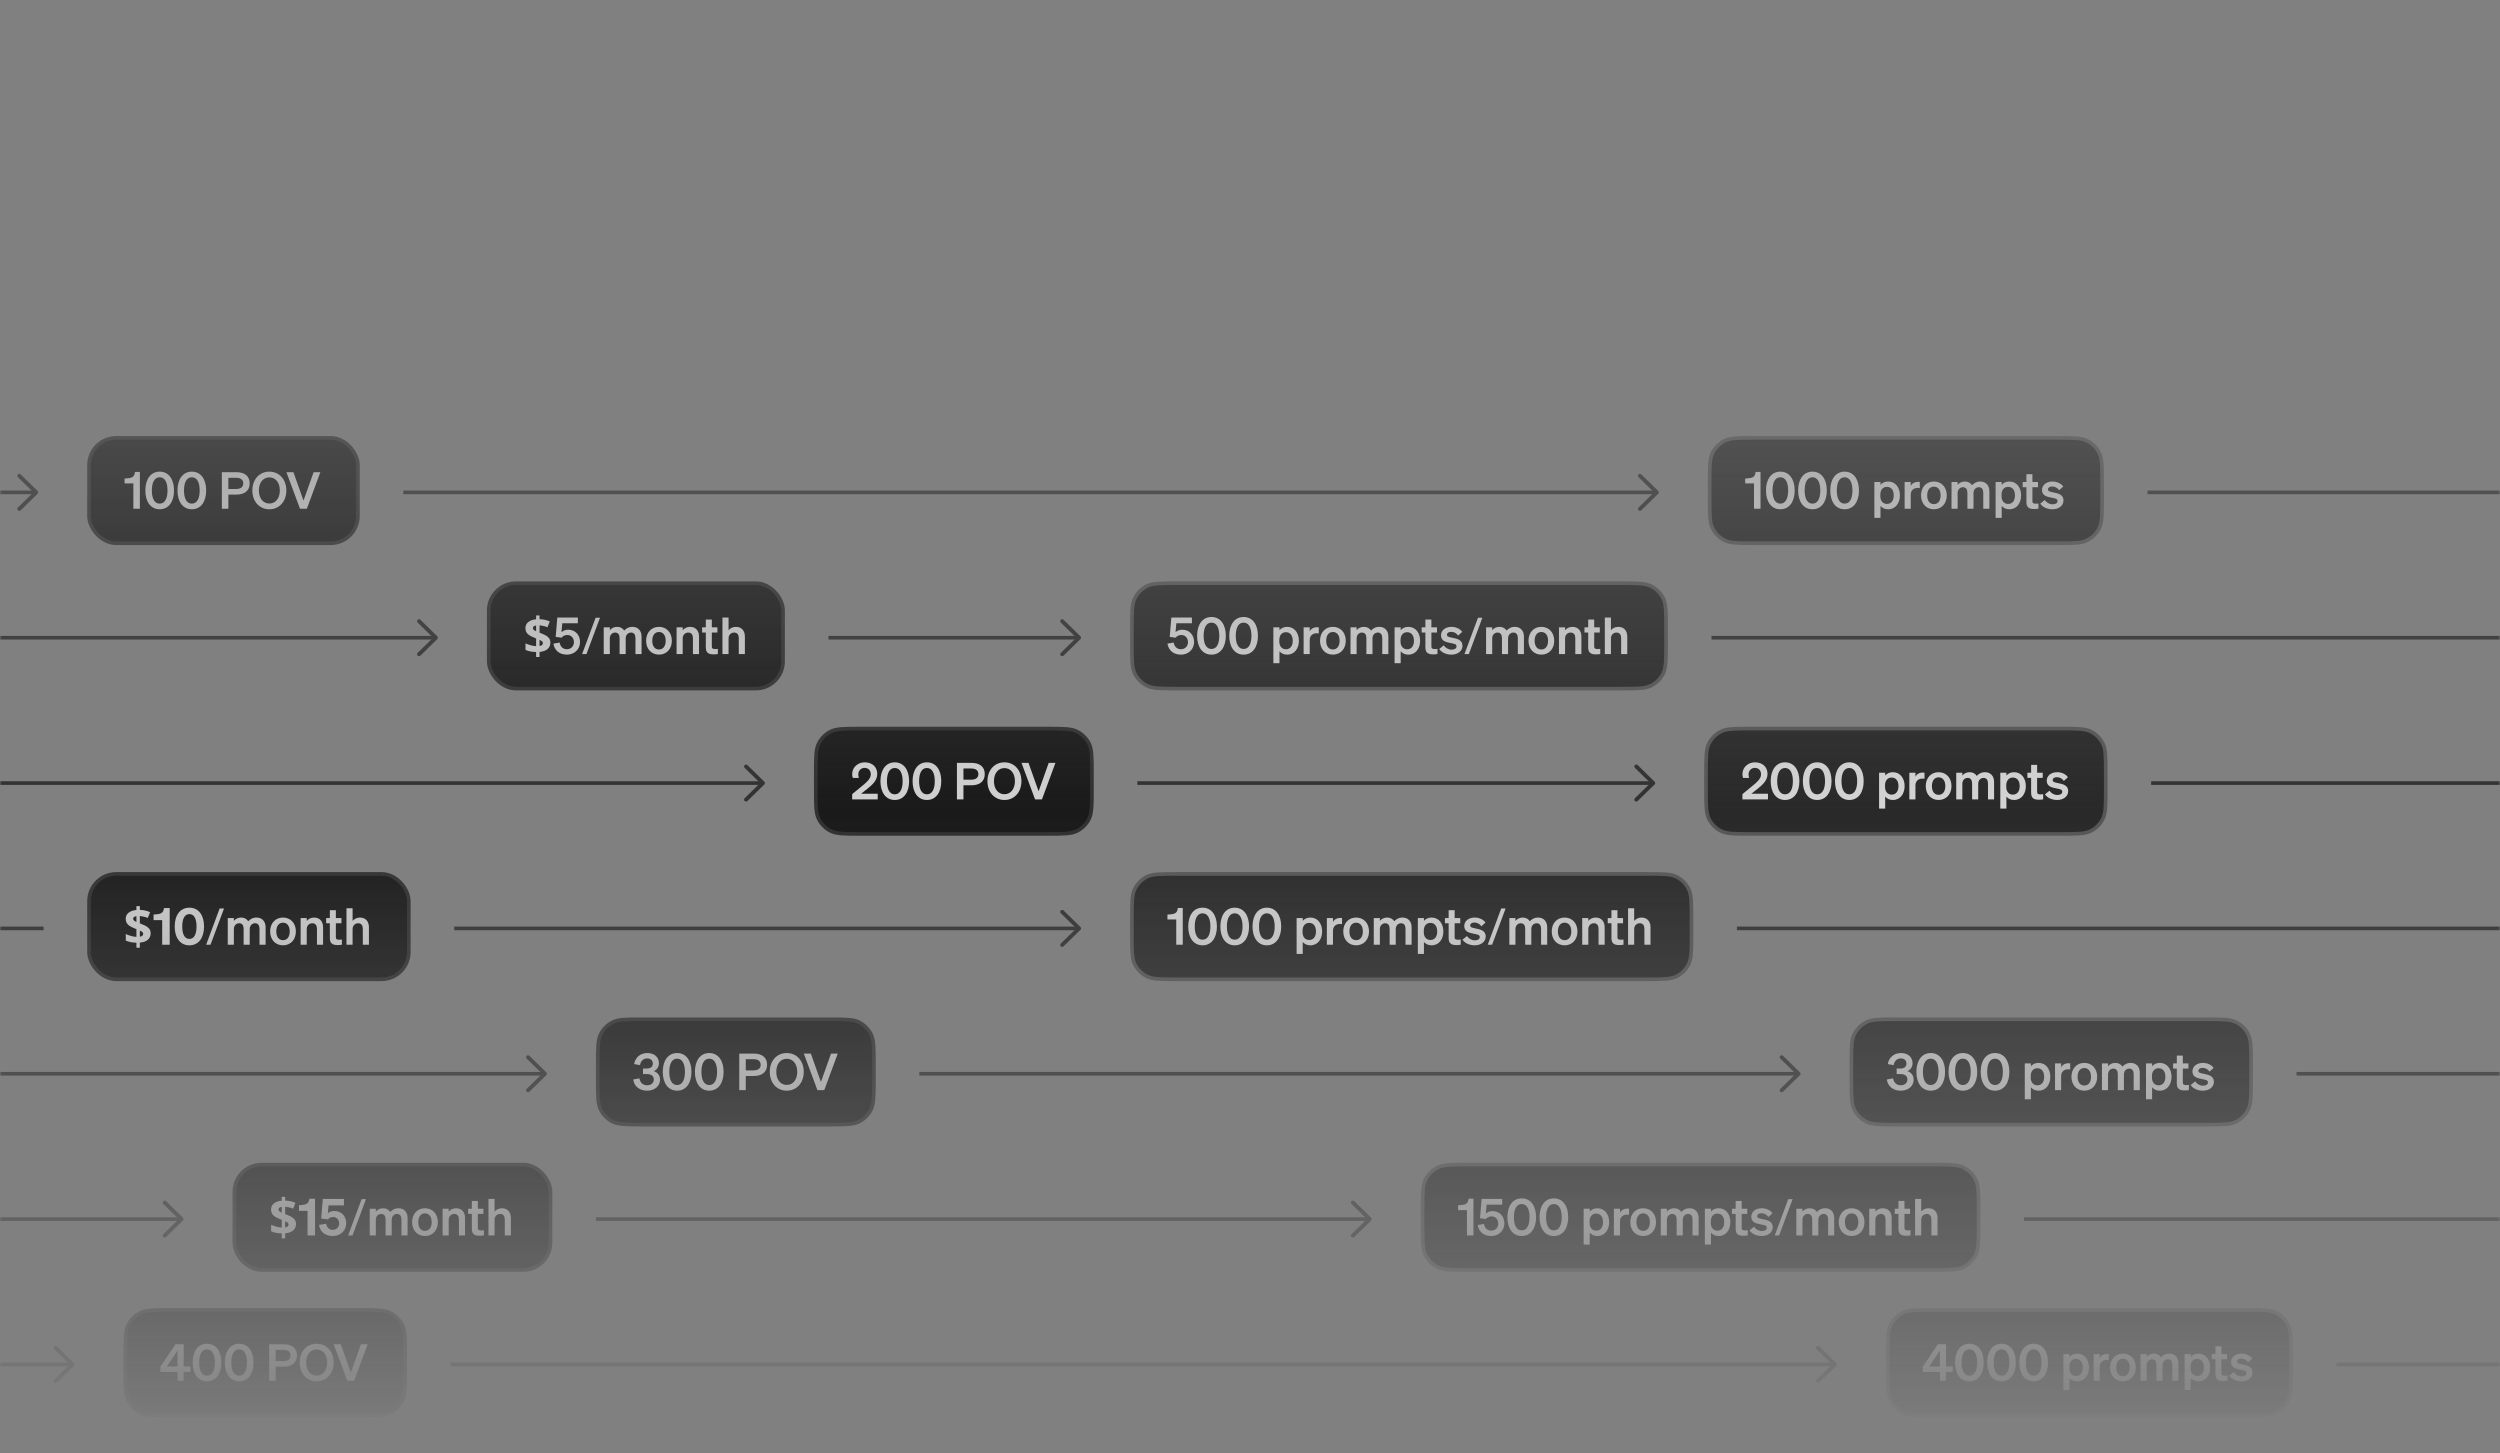 <svg width="688" height="400" viewBox="0 0 688 400" fill="none" xmlns="http://www.w3.org/2000/svg">
<rect x="0" y="0" width="688" height="400" fill="#808080" stroke="none"/>
<mask id="mask0_5757_1972" style="mask-type:alpha" maskUnits="userSpaceOnUse" x="0" y="0" width="688" height="400">
<rect width="688" height="400" rx="16" fill="url(#paint0_linear_5757_1972)"/>
</mask>
<g mask="url(#mask0_5757_1972)">
<path d="M519.5 372.8C519.5 370.552 519.5 368.895 519.607 367.586C519.714 366.283 519.923 365.368 520.317 364.595C521.037 363.184 522.184 362.037 523.595 361.317C524.368 360.923 525.283 360.714 526.586 360.607C527.895 360.5 529.552 360.5 531.8 360.5H618.2C620.448 360.5 622.105 360.5 623.414 360.607C624.717 360.714 625.632 360.923 626.405 361.317C627.816 362.037 628.964 363.184 629.683 364.595C630.077 365.368 630.286 366.283 630.393 367.586C630.5 368.895 630.5 370.552 630.5 372.8V377.2C630.5 379.448 630.5 381.105 630.393 382.414C630.286 383.717 630.077 384.632 629.683 385.405C628.964 386.816 627.816 387.963 626.405 388.683C625.632 389.077 624.717 389.286 623.414 389.393C622.105 389.5 620.448 389.5 618.2 389.5H531.8C529.552 389.5 527.895 389.5 526.586 389.393C525.283 389.286 524.368 389.077 523.595 388.683C522.184 387.963 521.037 386.816 520.317 385.405C519.923 384.632 519.714 383.717 519.607 382.414C519.5 381.105 519.5 379.448 519.5 377.2V372.8Z" fill="#282828"/>
<path d="M519.5 372.8C519.5 370.552 519.5 368.895 519.607 367.586C519.714 366.283 519.923 365.368 520.317 364.595C521.037 363.184 522.184 362.037 523.595 361.317C524.368 360.923 525.283 360.714 526.586 360.607C527.895 360.5 529.552 360.5 531.8 360.5H618.2C620.448 360.5 622.105 360.5 623.414 360.607C624.717 360.714 625.632 360.923 626.405 361.317C627.816 362.037 628.964 363.184 629.683 364.595C630.077 365.368 630.286 366.283 630.393 367.586C630.5 368.895 630.5 370.552 630.5 372.8V377.2C630.5 379.448 630.5 381.105 630.393 382.414C630.286 383.717 630.077 384.632 629.683 385.405C628.964 386.816 627.816 387.963 626.405 388.683C625.632 389.077 624.717 389.286 623.414 389.393C622.105 389.5 620.448 389.5 618.2 389.5H531.8C529.552 389.5 527.895 389.5 526.586 389.393C525.283 389.286 524.368 389.077 523.595 388.683C522.184 387.963 521.037 386.816 520.317 385.405C519.923 384.632 519.714 383.717 519.607 382.414C519.5 381.105 519.5 379.448 519.5 377.2V372.8Z" stroke="#575656"/>
<path d="M535.524 380H533.886V377.55H529.14V376.15L533.284 369.948H535.552V376.066H537.4V377.55H535.524V380ZM530.932 376.066H533.858V371.67L530.932 376.066ZM538.021 374.974C538.021 371.908 539.477 369.794 541.969 369.794C544.461 369.794 545.917 371.908 545.917 374.974C545.917 378.04 544.461 380.154 541.969 380.154C539.477 380.154 538.021 378.04 538.021 374.974ZM539.813 374.974C539.813 377.088 540.485 378.6 541.969 378.6C543.453 378.6 544.125 377.088 544.125 374.974C544.125 372.86 543.453 371.348 541.969 371.348C540.485 371.348 539.813 372.86 539.813 374.974ZM546.867 374.974C546.867 371.908 548.323 369.794 550.815 369.794C553.307 369.794 554.763 371.908 554.763 374.974C554.763 378.04 553.307 380.154 550.815 380.154C548.323 380.154 546.867 378.04 546.867 374.974ZM548.659 374.974C548.659 377.088 549.331 378.6 550.815 378.6C552.299 378.6 552.971 377.088 552.971 374.974C552.971 372.86 552.299 371.348 550.815 371.348C549.331 371.348 548.659 372.86 548.659 374.974ZM555.712 374.974C555.712 371.908 557.168 369.794 559.66 369.794C562.152 369.794 563.608 371.908 563.608 374.974C563.608 378.04 562.152 380.154 559.66 380.154C557.168 380.154 555.712 378.04 555.712 374.974ZM557.504 374.974C557.504 377.088 558.176 378.6 559.66 378.6C561.144 378.6 561.816 377.088 561.816 374.974C561.816 372.86 561.144 371.348 559.66 371.348C558.176 371.348 557.504 372.86 557.504 374.974ZM571.643 380.154C570.691 380.154 569.991 379.776 569.529 379.23V382.52H567.849V372.65H569.529V373.434C569.991 372.888 570.691 372.51 571.643 372.51C573.701 372.51 574.877 374.246 574.877 376.332C574.877 378.418 573.701 380.154 571.643 380.154ZM569.487 376.122V376.556C569.487 377.914 570.271 378.684 571.307 378.684C572.525 378.684 573.183 377.732 573.183 376.332C573.183 374.932 572.525 373.98 571.307 373.98C570.271 373.98 569.487 374.736 569.487 376.122ZM580.347 372.636V374.316C580.137 374.288 579.969 374.274 579.731 374.274C578.667 374.274 577.855 374.96 577.855 376.136V380H576.175V372.65H577.855V373.742C578.177 373.056 578.933 372.608 579.871 372.608C580.067 372.608 580.221 372.622 580.347 372.636ZM587.774 376.332C587.774 378.614 586.304 380.154 584.232 380.154C582.16 380.154 580.69 378.614 580.69 376.332C580.69 374.05 582.16 372.51 584.232 372.51C586.304 372.51 587.774 374.05 587.774 376.332ZM582.384 376.332C582.384 377.83 583.098 378.74 584.232 378.74C585.366 378.74 586.08 377.83 586.08 376.332C586.08 374.834 585.366 373.924 584.232 373.924C583.098 373.924 582.384 374.834 582.384 376.332ZM590.761 375.688V380H589.081V372.65H590.761V373.434C591.167 372.944 591.797 372.51 592.777 372.51C593.659 372.51 594.317 372.902 594.723 373.532C595.171 373.056 595.871 372.51 597.005 372.51C598.517 372.51 599.497 373.574 599.497 375.156V380H597.817V375.646C597.817 374.736 597.481 374.078 596.585 374.078C595.871 374.078 595.129 374.638 595.129 375.688V380H593.449V375.646C593.449 374.736 593.113 374.078 592.217 374.078C591.503 374.078 590.761 374.638 590.761 375.688ZM605.002 380.154C604.05 380.154 603.35 379.776 602.888 379.23V382.52H601.208V372.65H602.888V373.434C603.35 372.888 604.05 372.51 605.002 372.51C607.06 372.51 608.236 374.246 608.236 376.332C608.236 378.418 607.06 380.154 605.002 380.154ZM602.846 376.122V376.556C602.846 377.914 603.63 378.684 604.666 378.684C605.884 378.684 606.542 377.732 606.542 376.332C606.542 374.932 605.884 373.98 604.666 373.98C603.63 373.98 602.846 374.736 602.846 376.122ZM609.688 378.152V374.078H608.666V372.65H609.688V370.494H611.34V372.65H612.88V374.078H611.34V377.886C611.34 378.544 611.718 378.614 612.32 378.614C612.6 378.614 612.754 378.6 613.006 378.572V379.986C612.698 380.042 612.278 380.084 611.844 380.084C610.444 380.084 609.688 379.65 609.688 378.152ZM613.495 378.6L614.755 377.592C615.189 378.306 616.029 378.782 616.883 378.782C617.597 378.782 618.255 378.53 618.255 377.872C618.255 377.242 617.639 377.172 616.477 376.934C615.315 376.696 613.985 376.402 613.985 374.834C613.985 373.49 615.161 372.51 616.855 372.51C618.143 372.51 619.291 373.084 619.823 373.896L618.689 374.918C618.269 374.26 617.569 373.882 616.757 373.882C616.071 373.882 615.623 374.19 615.623 374.68C615.623 375.212 616.155 375.31 617.079 375.506C618.325 375.772 619.893 376.038 619.893 377.718C619.893 379.202 618.535 380.154 616.869 380.154C615.511 380.154 614.153 379.608 613.495 378.6Z" fill="white" fill-opacity="0.8"/>
<path d="M34.5 372.8C34.5 370.552 34.5 368.895 34.607 367.586C34.714 366.283 34.923 365.368 35.318 364.595C36.036 363.184 37.184 362.037 38.595 361.317C39.368 360.923 40.283 360.714 41.586 360.607C42.895 360.5 44.551 360.5 46.8 360.5H99.2C101.448 360.5 103.105 360.5 104.414 360.607C105.717 360.714 106.632 360.923 107.405 361.317C108.816 362.037 109.964 363.184 110.683 364.595C111.077 365.368 111.286 366.283 111.393 367.586C111.5 368.895 111.5 370.552 111.5 372.8V377.2C111.5 379.448 111.5 381.105 111.393 382.414C111.286 383.717 111.077 384.632 110.683 385.405C109.964 386.816 108.816 387.963 107.405 388.683C106.632 389.077 105.717 389.286 104.414 389.393C103.105 389.5 101.448 389.5 99.2 389.5H46.8C44.551 389.5 42.895 389.5 41.586 389.393C40.283 389.286 39.368 389.077 38.595 388.683C37.184 387.963 36.036 386.816 35.318 385.405C34.923 384.632 34.714 383.717 34.607 382.414C34.5 381.105 34.5 379.448 34.5 377.2V372.8Z" fill="#1A1919"/>
<path d="M34.5 372.8C34.5 370.552 34.5 368.895 34.607 367.586C34.714 366.283 34.923 365.368 35.318 364.595C36.036 363.184 37.184 362.037 38.595 361.317C39.368 360.923 40.283 360.714 41.586 360.607C42.895 360.5 44.551 360.5 46.8 360.5H99.2C101.448 360.5 103.105 360.5 104.414 360.607C105.717 360.714 106.632 360.923 107.405 361.317C108.816 362.037 109.964 363.184 110.683 364.595C111.077 365.368 111.286 366.283 111.393 367.586C111.5 368.895 111.5 370.552 111.5 372.8V377.2C111.5 379.448 111.5 381.105 111.393 382.414C111.286 383.717 111.077 384.632 110.683 385.405C109.964 386.816 108.816 387.963 107.405 388.683C106.632 389.077 105.717 389.286 104.414 389.393C103.105 389.5 101.448 389.5 99.2 389.5H46.8C44.551 389.5 42.895 389.5 41.586 389.393C40.283 389.286 39.368 389.077 38.595 388.683C37.184 387.963 36.036 386.816 35.318 385.405C34.923 384.632 34.714 383.717 34.607 382.414C34.5 381.105 34.5 379.448 34.5 377.2V372.8Z" stroke="#313030"/>
<path d="M50.524 380H48.886V377.55H44.14V376.15L48.284 369.948H50.552V376.066H52.4V377.55H50.524V380ZM45.932 376.066H48.858V371.67L45.932 376.066ZM53.021 374.974C53.021 371.908 54.477 369.794 56.969 369.794C59.461 369.794 60.917 371.908 60.917 374.974C60.917 378.04 59.461 380.154 56.969 380.154C54.477 380.154 53.021 378.04 53.021 374.974ZM54.813 374.974C54.813 377.088 55.485 378.6 56.969 378.6C58.453 378.6 59.125 377.088 59.125 374.974C59.125 372.86 58.453 371.348 56.969 371.348C55.485 371.348 54.813 372.86 54.813 374.974ZM61.867 374.974C61.867 371.908 63.323 369.794 65.815 369.794C68.307 369.794 69.763 371.908 69.763 374.974C69.763 378.04 68.307 380.154 65.815 380.154C63.323 380.154 61.867 378.04 61.867 374.974ZM63.659 374.974C63.659 377.088 64.331 378.6 65.815 378.6C67.299 378.6 67.971 377.088 67.971 374.974C67.971 372.86 67.299 371.348 65.815 371.348C64.331 371.348 63.659 372.86 63.659 374.974ZM75.865 376.108V380H74.073V369.948H78.091C80.331 369.948 81.731 370.998 81.731 373.028C81.731 375.03 80.331 376.108 78.091 376.108H75.865ZM75.865 374.568H77.993C79.281 374.568 79.967 374.008 79.967 373.028C79.967 372.034 79.281 371.488 77.993 371.488H75.865V374.568ZM82.469 374.974C82.469 371.922 84.429 369.794 87.145 369.794C89.861 369.794 91.821 371.922 91.821 374.974C91.821 378.026 89.861 380.154 87.145 380.154C84.429 380.154 82.469 378.026 82.469 374.974ZM90.029 374.974C90.029 372.79 88.839 371.376 87.145 371.376C85.451 371.376 84.261 372.79 84.261 374.974C84.261 377.158 85.451 378.572 87.145 378.572C88.839 378.572 90.029 377.158 90.029 374.974ZM97.469 380H95.579L91.841 369.948H93.773L96.545 377.76L99.331 369.948H101.179L97.469 380Z" fill="white" fill-opacity="0.8"/>
<rect x="643" y="375" width="210" height="1" fill="#313030"/>
<rect x="-325" y="375" width="345" height="1" fill="#313030"/>
<path d="M20.51 375.497C20.51 375.351 20.451 375.216 20.34 375.11L15.695 370.56C15.589 370.46 15.46 370.407 15.308 370.407C15.009 370.407 14.774 370.636 14.774 370.941C14.774 371.087 14.833 371.222 14.927 371.322L19.196 375.497L14.927 379.673C14.833 379.772 14.774 379.901 14.774 380.054C14.774 380.359 15.009 380.587 15.308 380.587C15.46 380.587 15.589 380.535 15.695 380.429L20.34 375.884C20.451 375.773 20.51 375.644 20.51 375.497Z" fill="#313030"/>
<rect x="124" y="375" width="381" height="1" fill="#313030"/>
<path d="M505.51 375.497C505.51 375.351 505.451 375.216 505.34 375.11L500.695 370.56C500.59 370.46 500.461 370.407 500.308 370.407C500.009 370.407 499.774 370.636 499.774 370.941C499.774 371.087 499.833 371.222 499.927 371.322L504.196 375.497L499.927 379.673C499.833 379.772 499.774 379.901 499.774 380.054C499.774 380.359 500.009 380.587 500.308 380.587C500.461 380.587 500.59 380.535 500.695 380.429L505.34 375.884C505.451 375.773 505.51 375.644 505.51 375.497Z" fill="#313030"/>
<rect x="64.5" y="320.5" width="87" height="29" rx="7.5" fill="#1A1919"/>
<rect x="64.5" y="320.5" width="87" height="29" rx="7.5" stroke="#313030"/>
<path d="M77.542 339.44C76.935 339.421 76.394 339.365 75.918 339.272C75.442 339.169 75.008 339.029 74.616 338.852V337.046C74.999 337.233 75.461 337.405 76.002 337.564C76.543 337.713 77.057 337.802 77.542 337.83V335.716C77.001 335.501 76.539 335.296 76.156 335.1C75.783 334.904 75.479 334.699 75.246 334.484C75.022 334.26 74.859 334.017 74.756 333.756C74.653 333.485 74.602 333.177 74.602 332.832C74.602 332.365 74.723 331.964 74.966 331.628C75.218 331.283 75.563 331.007 76.002 330.802C76.45 330.597 76.963 330.471 77.542 330.424V329.374H78.48V330.396C79.003 330.415 79.493 330.475 79.95 330.578C80.417 330.681 80.869 330.83 81.308 331.026L80.664 332.622C80.291 332.463 79.913 332.342 79.53 332.258C79.157 332.174 78.807 332.118 78.48 332.09V334.106C78.984 334.293 79.465 334.498 79.922 334.722C80.379 334.937 80.748 335.212 81.028 335.548C81.317 335.884 81.462 336.327 81.462 336.878C81.462 337.559 81.215 338.129 80.72 338.586C80.225 339.043 79.479 339.319 78.48 339.412V340.812H77.542V339.44ZM78.48 337.788C78.797 337.732 79.031 337.639 79.18 337.508C79.329 337.368 79.404 337.191 79.404 336.976C79.404 336.845 79.367 336.733 79.292 336.64C79.227 336.537 79.124 336.444 78.984 336.36C78.853 336.267 78.685 336.173 78.48 336.08V337.788ZM77.542 332.118C77.355 332.146 77.197 332.193 77.066 332.258C76.935 332.314 76.833 332.393 76.758 332.496C76.693 332.589 76.66 332.701 76.66 332.832C76.66 332.963 76.688 333.079 76.744 333.182C76.809 333.275 76.907 333.369 77.038 333.462C77.169 333.546 77.337 333.635 77.542 333.728V332.118ZM85.12 329.892H86.702V340H84.63V333.224H82.264V331.684L83.174 331.6C84.462 331.502 85.008 331.054 85.12 329.892ZM90.265 335.59L88.389 335.352L88.837 329.948H94.647V331.726H90.419L90.223 333.896C90.615 333.546 91.217 333.266 91.973 333.266C94.003 333.266 95.277 334.722 95.277 336.654C95.277 338.67 93.695 340.154 91.581 340.154C89.565 340.154 88.095 339.076 87.787 337.102L89.775 336.766C89.915 337.802 90.601 338.46 91.581 338.46C92.561 338.46 93.331 337.718 93.331 336.71C93.331 335.702 92.687 334.918 91.665 334.918C91.007 334.918 90.517 335.226 90.265 335.59ZM100.724 330.004L97 340H95.796L99.52 330.004H100.724ZM103.427 335.688V340H101.747V332.65H103.427V333.434C103.833 332.944 104.463 332.51 105.443 332.51C106.325 332.51 106.983 332.902 107.389 333.532C107.837 333.056 108.537 332.51 109.671 332.51C111.183 332.51 112.163 333.574 112.163 335.156V340H110.483V335.646C110.483 334.736 110.147 334.078 109.251 334.078C108.537 334.078 107.795 334.638 107.795 335.688V340H106.115V335.646C106.115 334.736 105.779 334.078 104.883 334.078C104.169 334.078 103.427 334.638 103.427 335.688ZM120.496 336.332C120.496 338.614 119.026 340.154 116.954 340.154C114.882 340.154 113.412 338.614 113.412 336.332C113.412 334.05 114.882 332.51 116.954 332.51C119.026 332.51 120.496 334.05 120.496 336.332ZM115.106 336.332C115.106 337.83 115.82 338.74 116.954 338.74C118.088 338.74 118.802 337.83 118.802 336.332C118.802 334.834 118.088 333.924 116.954 333.924C115.82 333.924 115.106 334.834 115.106 336.332ZM121.804 340V332.65H123.484V333.434C123.904 332.944 124.562 332.51 125.514 332.51C127.054 332.51 127.978 333.574 127.978 335.156V340H126.298V335.646C126.298 334.736 125.934 334.078 125.01 334.078C124.254 334.078 123.484 334.638 123.484 335.688V340H121.804ZM129.847 338.152V334.078H128.825V332.65H129.847V330.494H131.499V332.65H133.039V334.078H131.499V337.886C131.499 338.544 131.877 338.614 132.479 338.614C132.759 338.614 132.913 338.6 133.165 338.572V339.986C132.857 340.042 132.437 340.084 132.003 340.084C130.603 340.084 129.847 339.65 129.847 338.152ZM134.423 340V329.948H136.103V333.434C136.523 332.944 137.181 332.51 138.133 332.51C139.673 332.51 140.597 333.574 140.597 335.156V340H138.917V335.646C138.917 334.736 138.553 334.078 137.629 334.078C136.873 334.078 136.103 334.638 136.103 335.688V340H134.423Z" fill="white" fill-opacity="0.8"/>
<path d="M391.5 332.8C391.5 330.552 391.5 328.895 391.607 327.586C391.714 326.283 391.923 325.368 392.317 324.595C393.037 323.184 394.184 322.037 395.595 321.317C396.368 320.923 397.283 320.714 398.586 320.607C399.895 320.5 401.552 320.5 403.8 320.5H532.2C534.448 320.5 536.105 320.5 537.414 320.607C538.717 320.714 539.632 320.923 540.405 321.317C541.816 322.037 542.964 323.184 543.683 324.595L544.128 324.368L543.683 324.595C544.077 325.368 544.286 326.283 544.393 327.586C544.5 328.895 544.5 330.552 544.5 332.8V337.2C544.5 339.448 544.5 341.105 544.393 342.414C544.286 343.717 544.077 344.632 543.683 345.405C542.964 346.816 541.816 347.963 540.405 348.683C539.632 349.077 538.717 349.286 537.414 349.393C536.105 349.5 534.448 349.5 532.2 349.5H403.8C401.552 349.5 399.895 349.5 398.586 349.393C397.283 349.286 396.368 349.077 395.595 348.683C394.184 347.963 393.037 346.816 392.317 345.405C391.923 344.632 391.714 343.717 391.607 342.414C391.5 341.105 391.5 339.448 391.5 337.2V332.8Z" fill="#282828"/>
<path d="M391.5 332.8C391.5 330.552 391.5 328.895 391.607 327.586C391.714 326.283 391.923 325.368 392.317 324.595C393.037 323.184 394.184 322.037 395.595 321.317C396.368 320.923 397.283 320.714 398.586 320.607C399.895 320.5 401.552 320.5 403.8 320.5H532.2C534.448 320.5 536.105 320.5 537.414 320.607C538.717 320.714 539.632 320.923 540.405 321.317C541.816 322.037 542.964 323.184 543.683 324.595L544.128 324.368L543.683 324.595C544.077 325.368 544.286 326.283 544.393 327.586C544.5 328.895 544.5 330.552 544.5 332.8V337.2C544.5 339.448 544.5 341.105 544.393 342.414C544.286 343.717 544.077 344.632 543.683 345.405C542.964 346.816 541.816 347.963 540.405 348.683C539.632 349.077 538.717 349.286 537.414 349.393C536.105 349.5 534.448 349.5 532.2 349.5H403.8C401.552 349.5 399.895 349.5 398.586 349.393C397.283 349.286 396.368 349.077 395.595 348.683C394.184 347.963 393.037 346.816 392.317 345.405C391.923 344.632 391.714 343.717 391.607 342.414C391.5 341.105 391.5 339.448 391.5 337.2V332.8Z" stroke="#575656"/>
<path d="M404.136 329.878H405.494V340H403.702V333.028H401.28V331.698L402.26 331.614C403.52 331.502 404.038 331.068 404.136 329.878ZM408.921 335.492L407.297 335.268L407.745 329.948H413.401V331.516H409.117L408.893 333.98C409.299 333.602 409.929 333.294 410.727 333.294C412.729 333.294 414.003 334.764 414.003 336.682C414.003 338.656 412.463 340.154 410.391 340.154C408.417 340.154 406.989 339.076 406.667 337.13L408.389 336.822C408.557 337.956 409.313 338.67 410.391 338.67C411.483 338.67 412.323 337.844 412.323 336.738C412.323 335.632 411.609 334.75 410.489 334.75C409.761 334.75 409.215 335.086 408.921 335.492ZM414.833 334.974C414.833 331.908 416.289 329.794 418.781 329.794C421.273 329.794 422.729 331.908 422.729 334.974C422.729 338.04 421.273 340.154 418.781 340.154C416.289 340.154 414.833 338.04 414.833 334.974ZM416.625 334.974C416.625 337.088 417.297 338.6 418.781 338.6C420.265 338.6 420.937 337.088 420.937 334.974C420.937 332.86 420.265 331.348 418.781 331.348C417.297 331.348 416.625 332.86 416.625 334.974ZM423.679 334.974C423.679 331.908 425.135 329.794 427.627 329.794C430.119 329.794 431.575 331.908 431.575 334.974C431.575 338.04 430.119 340.154 427.627 340.154C425.135 340.154 423.679 338.04 423.679 334.974ZM425.471 334.974C425.471 337.088 426.143 338.6 427.627 338.6C429.111 338.6 429.783 337.088 429.783 334.974C429.783 332.86 429.111 331.348 427.627 331.348C426.143 331.348 425.471 332.86 425.471 334.974ZM439.61 340.154C438.658 340.154 437.958 339.776 437.496 339.23V342.52H435.816V332.65H437.496V333.434C437.958 332.888 438.658 332.51 439.61 332.51C441.668 332.51 442.844 334.246 442.844 336.332C442.844 338.418 441.668 340.154 439.61 340.154ZM437.454 336.122V336.556C437.454 337.914 438.238 338.684 439.274 338.684C440.492 338.684 441.15 337.732 441.15 336.332C441.15 334.932 440.492 333.98 439.274 333.98C438.238 333.98 437.454 334.736 437.454 336.122ZM448.314 332.636V334.316C448.104 334.288 447.936 334.274 447.698 334.274C446.634 334.274 445.822 334.96 445.822 336.136V340H444.142V332.65H445.822V333.742C446.144 333.056 446.9 332.608 447.838 332.608C448.034 332.608 448.188 332.622 448.314 332.636ZM455.74 336.332C455.74 338.614 454.27 340.154 452.198 340.154C450.126 340.154 448.656 338.614 448.656 336.332C448.656 334.05 450.126 332.51 452.198 332.51C454.27 332.51 455.74 334.05 455.74 336.332ZM450.35 336.332C450.35 337.83 451.064 338.74 452.198 338.74C453.332 338.74 454.046 337.83 454.046 336.332C454.046 334.834 453.332 333.924 452.198 333.924C451.064 333.924 450.35 334.834 450.35 336.332ZM458.728 335.688V340H457.048V332.65H458.728V333.434C459.134 332.944 459.764 332.51 460.744 332.51C461.626 332.51 462.284 332.902 462.69 333.532C463.138 333.056 463.838 332.51 464.972 332.51C466.484 332.51 467.464 333.574 467.464 335.156V340H465.784V335.646C465.784 334.736 465.448 334.078 464.552 334.078C463.838 334.078 463.096 334.638 463.096 335.688V340H461.416V335.646C461.416 334.736 461.08 334.078 460.184 334.078C459.47 334.078 458.728 334.638 458.728 335.688ZM472.969 340.154C472.017 340.154 471.317 339.776 470.855 339.23V342.52H469.175V332.65H470.855V333.434C471.317 332.888 472.017 332.51 472.969 332.51C475.027 332.51 476.203 334.246 476.203 336.332C476.203 338.418 475.027 340.154 472.969 340.154ZM470.813 336.122V336.556C470.813 337.914 471.597 338.684 472.633 338.684C473.851 338.684 474.509 337.732 474.509 336.332C474.509 334.932 473.851 333.98 472.633 333.98C471.597 333.98 470.813 334.736 470.813 336.122ZM477.655 338.152V334.078H476.633V332.65H477.655V330.494H479.307V332.65H480.847V334.078H479.307V337.886C479.307 338.544 479.685 338.614 480.287 338.614C480.567 338.614 480.721 338.6 480.973 338.572V339.986C480.665 340.042 480.245 340.084 479.811 340.084C478.411 340.084 477.655 339.65 477.655 338.152ZM481.462 338.6L482.722 337.592C483.156 338.306 483.996 338.782 484.85 338.782C485.564 338.782 486.222 338.53 486.222 337.872C486.222 337.242 485.606 337.172 484.444 336.934C483.282 336.696 481.952 336.402 481.952 334.834C481.952 333.49 483.128 332.51 484.822 332.51C486.11 332.51 487.258 333.084 487.79 333.896L486.656 334.918C486.236 334.26 485.536 333.882 484.724 333.882C484.038 333.882 483.59 334.19 483.59 334.68C483.59 335.212 484.122 335.31 485.046 335.506C486.292 335.772 487.86 336.038 487.86 337.718C487.86 339.202 486.502 340.154 484.836 340.154C483.478 340.154 482.12 339.608 481.462 338.6ZM493.336 330.004L489.612 340H488.408L492.132 330.004H493.336ZM496.039 335.688V340H494.359V332.65H496.039V333.434C496.445 332.944 497.075 332.51 498.055 332.51C498.937 332.51 499.595 332.902 500.001 333.532C500.449 333.056 501.149 332.51 502.283 332.51C503.795 332.51 504.775 333.574 504.775 335.156V340H503.095V335.646C503.095 334.736 502.759 334.078 501.863 334.078C501.149 334.078 500.407 334.638 500.407 335.688V340H498.727V335.646C498.727 334.736 498.391 334.078 497.495 334.078C496.781 334.078 496.039 334.638 496.039 335.688ZM513.108 336.332C513.108 338.614 511.638 340.154 509.566 340.154C507.494 340.154 506.024 338.614 506.024 336.332C506.024 334.05 507.494 332.51 509.566 332.51C511.638 332.51 513.108 334.05 513.108 336.332ZM507.718 336.332C507.718 337.83 508.432 338.74 509.566 338.74C510.7 338.74 511.414 337.83 511.414 336.332C511.414 334.834 510.7 333.924 509.566 333.924C508.432 333.924 507.718 334.834 507.718 336.332ZM514.415 340V332.65H516.095V333.434C516.515 332.944 517.173 332.51 518.125 332.51C519.665 332.51 520.589 333.574 520.589 335.156V340H518.909V335.646C518.909 334.736 518.545 334.078 517.621 334.078C516.865 334.078 516.095 334.638 516.095 335.688V340H514.415ZM522.458 338.152V334.078H521.436V332.65H522.458V330.494H524.11V332.65H525.65V334.078H524.11V337.886C524.11 338.544 524.488 338.614 525.09 338.614C525.37 338.614 525.524 338.6 525.776 338.572V339.986C525.468 340.042 525.048 340.084 524.614 340.084C523.214 340.084 522.458 339.65 522.458 338.152ZM527.034 340V329.948H528.714V333.434C529.134 332.944 529.792 332.51 530.744 332.51C532.284 332.51 533.208 333.574 533.208 335.156V340H531.528V335.646C531.528 334.736 531.164 334.078 530.24 334.078C529.484 334.078 528.714 334.638 528.714 335.688V340H527.034Z" fill="white" fill-opacity="0.8"/>
<rect x="557" y="335" width="210" height="1" fill="#313030"/>
<rect x="-295" y="335" width="345" height="1" fill="#313030"/>
<path d="M50.51 335.497C50.51 335.351 50.451 335.216 50.34 335.11L45.695 330.56C45.59 330.46 45.461 330.407 45.308 330.407C45.009 330.407 44.774 330.636 44.774 330.941C44.774 331.087 44.833 331.222 44.927 331.322L49.196 335.497L44.927 339.673C44.833 339.772 44.774 339.901 44.774 340.054C44.774 340.359 45.009 340.587 45.308 340.587C45.461 340.587 45.59 340.535 45.695 340.429L50.34 335.884C50.451 335.773 50.51 335.644 50.51 335.497Z" fill="#313030"/>
<rect x="164" y="335" width="213" height="1" fill="#313030"/>
<path d="M377.51 335.497C377.51 335.351 377.451 335.216 377.34 335.11L372.695 330.56C372.59 330.46 372.461 330.407 372.308 330.407C372.009 330.407 371.774 330.636 371.774 330.941C371.774 331.087 371.833 331.222 371.927 331.322L376.196 335.497L371.927 339.673C371.833 339.772 371.774 339.901 371.774 340.054C371.774 340.359 372.009 340.587 372.308 340.587C372.461 340.587 372.59 340.535 372.695 340.429L377.34 335.884C377.451 335.773 377.51 335.644 377.51 335.497Z" fill="#313030"/>
<path d="M509.5 292.8C509.5 290.552 509.5 288.895 509.607 287.586C509.714 286.283 509.923 285.368 510.317 284.595C511.037 283.184 512.184 282.037 513.595 281.317C514.368 280.923 515.283 280.714 516.586 280.607C517.895 280.5 519.552 280.5 521.8 280.5H607.2C609.448 280.5 611.105 280.5 612.414 280.607C613.717 280.714 614.632 280.923 615.405 281.317C616.816 282.037 617.964 283.184 618.683 284.595C619.077 285.368 619.286 286.283 619.393 287.586C619.5 288.895 619.5 290.552 619.5 292.8V297.2C619.5 299.448 619.5 301.105 619.393 302.414C619.286 303.717 619.077 304.632 618.683 305.405C617.964 306.816 616.816 307.963 615.405 308.683C614.632 309.077 613.717 309.286 612.414 309.393C611.105 309.5 609.448 309.5 607.2 309.5H521.8C519.552 309.5 517.895 309.5 516.586 309.393C515.283 309.286 514.368 309.077 513.595 308.683C512.184 307.963 511.037 306.816 510.317 305.405C509.923 304.632 509.714 303.717 509.607 302.414C509.5 301.105 509.5 299.448 509.5 297.2V292.8Z" fill="#282828"/>
<path d="M509.5 292.8C509.5 290.552 509.5 288.895 509.607 287.586C509.714 286.283 509.923 285.368 510.317 284.595C511.037 283.184 512.184 282.037 513.595 281.317C514.368 280.923 515.283 280.714 516.586 280.607C517.895 280.5 519.552 280.5 521.8 280.5H607.2C609.448 280.5 611.105 280.5 612.414 280.607C613.717 280.714 614.632 280.923 615.405 281.317C616.816 282.037 617.964 283.184 618.683 284.595C619.077 285.368 619.286 286.283 619.393 287.586C619.5 288.895 619.5 290.552 619.5 292.8V297.2C619.5 299.448 619.5 301.105 619.393 302.414C619.286 303.717 619.077 304.632 618.683 305.405C617.964 306.816 616.816 307.963 615.405 308.683C614.632 309.077 613.717 309.286 612.414 309.393C611.105 309.5 609.448 309.5 607.2 309.5H521.8C519.552 309.5 517.895 309.5 516.586 309.393C515.283 309.286 514.368 309.077 513.595 308.683C512.184 307.963 511.037 306.816 510.317 305.405C509.923 304.632 509.714 303.717 509.607 302.414C509.5 301.105 509.5 299.448 509.5 297.2V292.8Z" stroke="#575656"/>
<path d="M523.088 300.154C521.114 300.154 519.546 299.09 519.252 297.074L520.974 296.752C521.142 297.97 521.996 298.67 523.06 298.67C524.152 298.67 524.922 298.082 524.922 297.046C524.922 296.024 524.11 295.576 522.948 295.576H521.954V294.064H522.934C523.998 294.064 524.656 293.602 524.656 292.706C524.656 291.824 524.068 291.278 523.074 291.278C522.024 291.278 521.324 292.034 521.128 293.126L519.518 292.832C519.784 291.138 521.114 289.794 523.13 289.794C525.146 289.794 526.336 290.97 526.336 292.608C526.336 293.63 525.734 294.484 524.908 294.778C525.874 295.086 526.644 295.842 526.644 297.158C526.644 298.768 525.286 300.154 523.088 300.154ZM527.392 294.974C527.392 291.908 528.848 289.794 531.34 289.794C533.832 289.794 535.288 291.908 535.288 294.974C535.288 298.04 533.832 300.154 531.34 300.154C528.848 300.154 527.392 298.04 527.392 294.974ZM529.184 294.974C529.184 297.088 529.856 298.6 531.34 298.6C532.824 298.6 533.496 297.088 533.496 294.974C533.496 292.86 532.824 291.348 531.34 291.348C529.856 291.348 529.184 292.86 529.184 294.974ZM536.238 294.974C536.238 291.908 537.694 289.794 540.186 289.794C542.678 289.794 544.134 291.908 544.134 294.974C544.134 298.04 542.678 300.154 540.186 300.154C537.694 300.154 536.238 298.04 536.238 294.974ZM538.03 294.974C538.03 297.088 538.702 298.6 540.186 298.6C541.67 298.6 542.342 297.088 542.342 294.974C542.342 292.86 541.67 291.348 540.186 291.348C538.702 291.348 538.03 292.86 538.03 294.974ZM545.083 294.974C545.083 291.908 546.539 289.794 549.031 289.794C551.523 289.794 552.979 291.908 552.979 294.974C552.979 298.04 551.523 300.154 549.031 300.154C546.539 300.154 545.083 298.04 545.083 294.974ZM546.875 294.974C546.875 297.088 547.547 298.6 549.031 298.6C550.515 298.6 551.187 297.088 551.187 294.974C551.187 292.86 550.515 291.348 549.031 291.348C547.547 291.348 546.875 292.86 546.875 294.974ZM561.014 300.154C560.062 300.154 559.362 299.776 558.9 299.23V302.52H557.22V292.65H558.9V293.434C559.362 292.888 560.062 292.51 561.014 292.51C563.072 292.51 564.248 294.246 564.248 296.332C564.248 298.418 563.072 300.154 561.014 300.154ZM558.858 296.122V296.556C558.858 297.914 559.642 298.684 560.678 298.684C561.896 298.684 562.554 297.732 562.554 296.332C562.554 294.932 561.896 293.98 560.678 293.98C559.642 293.98 558.858 294.736 558.858 296.122ZM569.718 292.636V294.316C569.508 294.288 569.34 294.274 569.102 294.274C568.038 294.274 567.226 294.96 567.226 296.136V300H565.546V292.65H567.226V293.742C567.548 293.056 568.304 292.608 569.242 292.608C569.438 292.608 569.592 292.622 569.718 292.636ZM577.145 296.332C577.145 298.614 575.675 300.154 573.603 300.154C571.531 300.154 570.061 298.614 570.061 296.332C570.061 294.05 571.531 292.51 573.603 292.51C575.675 292.51 577.145 294.05 577.145 296.332ZM571.755 296.332C571.755 297.83 572.469 298.74 573.603 298.74C574.737 298.74 575.451 297.83 575.451 296.332C575.451 294.834 574.737 293.924 573.603 293.924C572.469 293.924 571.755 294.834 571.755 296.332ZM580.132 295.688V300H578.452V292.65H580.132V293.434C580.538 292.944 581.168 292.51 582.148 292.51C583.03 292.51 583.688 292.902 584.094 293.532C584.542 293.056 585.242 292.51 586.376 292.51C587.888 292.51 588.868 293.574 588.868 295.156V300H587.188V295.646C587.188 294.736 586.852 294.078 585.956 294.078C585.242 294.078 584.5 294.638 584.5 295.688V300H582.82V295.646C582.82 294.736 582.484 294.078 581.588 294.078C580.874 294.078 580.132 294.638 580.132 295.688ZM594.373 300.154C593.421 300.154 592.721 299.776 592.259 299.23V302.52H590.579V292.65H592.259V293.434C592.721 292.888 593.421 292.51 594.373 292.51C596.431 292.51 597.607 294.246 597.607 296.332C597.607 298.418 596.431 300.154 594.373 300.154ZM592.217 296.122V296.556C592.217 297.914 593.001 298.684 594.037 298.684C595.255 298.684 595.913 297.732 595.913 296.332C595.913 294.932 595.255 293.98 594.037 293.98C593.001 293.98 592.217 294.736 592.217 296.122ZM599.059 298.152V294.078H598.037V292.65H599.059V290.494H600.711V292.65H602.251V294.078H600.711V297.886C600.711 298.544 601.089 298.614 601.691 298.614C601.971 298.614 602.125 298.6 602.377 298.572V299.986C602.069 300.042 601.649 300.084 601.215 300.084C599.815 300.084 599.059 299.65 599.059 298.152ZM602.866 298.6L604.126 297.592C604.56 298.306 605.4 298.782 606.254 298.782C606.968 298.782 607.626 298.53 607.626 297.872C607.626 297.242 607.01 297.172 605.848 296.934C604.686 296.696 603.356 296.402 603.356 294.834C603.356 293.49 604.532 292.51 606.226 292.51C607.514 292.51 608.662 293.084 609.194 293.896L608.06 294.918C607.64 294.26 606.94 293.882 606.128 293.882C605.442 293.882 604.994 294.19 604.994 294.68C604.994 295.212 605.526 295.31 606.45 295.506C607.696 295.772 609.264 296.038 609.264 297.718C609.264 299.202 607.906 300.154 606.24 300.154C604.882 300.154 603.524 299.608 602.866 298.6Z" fill="white" fill-opacity="0.8"/>
<path d="M164.5 292.8C164.5 290.552 164.5 288.895 164.607 287.586C164.714 286.283 164.923 285.368 165.317 284.595C166.037 283.184 167.184 282.037 168.595 281.317C169.368 280.923 170.283 280.714 171.586 280.607C172.895 280.5 174.552 280.5 176.8 280.5H228.2C230.448 280.5 232.105 280.5 233.414 280.607C234.717 280.714 235.632 280.923 236.405 281.317C237.816 282.037 238.964 283.184 239.683 284.595C240.077 285.368 240.286 286.283 240.393 287.586C240.5 288.895 240.5 290.552 240.5 292.8V297.2C240.5 299.448 240.5 301.105 240.393 302.414C240.286 303.717 240.077 304.632 239.683 305.405C238.964 306.816 237.816 307.963 236.405 308.683C235.632 309.077 234.717 309.286 233.414 309.393C232.105 309.5 230.448 309.5 228.2 309.5H176.8C174.552 309.5 172.895 309.5 171.586 309.393C170.283 309.286 169.368 309.077 168.595 308.683C167.184 307.963 166.037 306.816 165.317 305.405C164.923 304.632 164.714 303.717 164.607 302.414C164.5 301.105 164.5 299.448 164.5 297.2V292.8Z" fill="#1A1919"/>
<path d="M164.5 292.8C164.5 290.552 164.5 288.895 164.607 287.586C164.714 286.283 164.923 285.368 165.317 284.595C166.037 283.184 167.184 282.037 168.595 281.317C169.368 280.923 170.283 280.714 171.586 280.607C172.895 280.5 174.552 280.5 176.8 280.5H228.2C230.448 280.5 232.105 280.5 233.414 280.607C234.717 280.714 235.632 280.923 236.405 281.317C237.816 282.037 238.964 283.184 239.683 284.595C240.077 285.368 240.286 286.283 240.393 287.586C240.5 288.895 240.5 290.552 240.5 292.8V297.2C240.5 299.448 240.5 301.105 240.393 302.414C240.286 303.717 240.077 304.632 239.683 305.405C238.964 306.816 237.816 307.963 236.405 308.683C235.632 309.077 234.717 309.286 233.414 309.393C232.105 309.5 230.448 309.5 228.2 309.5H176.8C174.552 309.5 172.895 309.5 171.586 309.393C170.283 309.286 169.368 309.077 168.595 308.683C167.184 307.963 166.037 306.816 165.317 305.405C164.923 304.632 164.714 303.717 164.607 302.414C164.5 301.105 164.5 299.448 164.5 297.2V292.8Z" stroke="#313030"/>
<path d="M178.088 300.154C176.114 300.154 174.546 299.09 174.252 297.074L175.974 296.752C176.142 297.97 176.996 298.67 178.06 298.67C179.152 298.67 179.922 298.082 179.922 297.046C179.922 296.024 179.11 295.576 177.948 295.576H176.954V294.064H177.934C178.998 294.064 179.656 293.602 179.656 292.706C179.656 291.824 179.068 291.278 178.074 291.278C177.024 291.278 176.324 292.034 176.128 293.126L174.518 292.832C174.784 291.138 176.114 289.794 178.13 289.794C180.146 289.794 181.336 290.97 181.336 292.608C181.336 293.63 180.734 294.484 179.908 294.778C180.874 295.086 181.644 295.842 181.644 297.158C181.644 298.768 180.286 300.154 178.088 300.154ZM182.392 294.974C182.392 291.908 183.848 289.794 186.34 289.794C188.832 289.794 190.288 291.908 190.288 294.974C190.288 298.04 188.832 300.154 186.34 300.154C183.848 300.154 182.392 298.04 182.392 294.974ZM184.184 294.974C184.184 297.088 184.856 298.6 186.34 298.6C187.824 298.6 188.496 297.088 188.496 294.974C188.496 292.86 187.824 291.348 186.34 291.348C184.856 291.348 184.184 292.86 184.184 294.974ZM191.238 294.974C191.238 291.908 192.694 289.794 195.186 289.794C197.678 289.794 199.134 291.908 199.134 294.974C199.134 298.04 197.678 300.154 195.186 300.154C192.694 300.154 191.238 298.04 191.238 294.974ZM193.03 294.974C193.03 297.088 193.702 298.6 195.186 298.6C196.67 298.6 197.342 297.088 197.342 294.974C197.342 292.86 196.67 291.348 195.186 291.348C193.702 291.348 193.03 292.86 193.03 294.974ZM205.236 296.108V300H203.444V289.948H207.462C209.702 289.948 211.102 290.998 211.102 293.028C211.102 295.03 209.702 296.108 207.462 296.108H205.236ZM205.236 294.568H207.364C208.652 294.568 209.338 294.008 209.338 293.028C209.338 292.034 208.652 291.488 207.364 291.488H205.236V294.568ZM211.84 294.974C211.84 291.922 213.8 289.794 216.516 289.794C219.232 289.794 221.192 291.922 221.192 294.974C221.192 298.026 219.232 300.154 216.516 300.154C213.8 300.154 211.84 298.026 211.84 294.974ZM219.4 294.974C219.4 292.79 218.21 291.376 216.516 291.376C214.822 291.376 213.632 292.79 213.632 294.974C213.632 297.158 214.822 298.572 216.516 298.572C218.21 298.572 219.4 297.158 219.4 294.974ZM226.84 300H224.95L221.212 289.948H223.144L225.916 297.76L228.702 289.948H230.55L226.84 300Z" fill="white" fill-opacity="0.8"/>
<rect x="632" y="295" width="210" height="1" fill="#313030"/>
<rect x="-195" y="295" width="345" height="1" fill="#313030"/>
<path d="M150.51 295.497C150.51 295.351 150.451 295.216 150.34 295.11L145.695 290.56C145.59 290.46 145.461 290.407 145.308 290.407C145.009 290.407 144.774 290.636 144.774 290.941C144.774 291.087 144.833 291.222 144.927 291.322L149.196 295.497L144.927 299.673C144.833 299.772 144.774 299.901 144.774 300.054C144.774 300.359 145.009 300.587 145.308 300.587C145.461 300.587 145.59 300.535 145.695 300.429L150.34 295.884C150.451 295.773 150.51 295.644 150.51 295.497Z" fill="#313030"/>
<rect x="253" y="295" width="242" height="1" fill="#313030"/>
<path d="M495.51 295.497C495.51 295.351 495.451 295.216 495.34 295.11L490.695 290.56C490.59 290.46 490.461 290.407 490.308 290.407C490.009 290.407 489.774 290.636 489.774 290.941C489.774 291.087 489.833 291.222 489.927 291.322L494.196 295.497L489.927 299.673C489.833 299.772 489.774 299.901 489.774 300.054C489.774 300.359 490.009 300.587 490.308 300.587C490.461 300.587 490.59 300.535 490.695 300.429L495.34 295.884C495.451 295.773 495.51 295.644 495.51 295.497Z" fill="#313030"/>
<rect x="24.5" y="240.5" width="88" height="29" rx="7.5" fill="#1A1919"/>
<rect x="24.5" y="240.5" width="88" height="29" rx="7.5" stroke="#313030"/>
<path d="M37.542 259.44C36.935 259.421 36.394 259.365 35.918 259.272C35.442 259.169 35.008 259.029 34.616 258.852V257.046C34.999 257.233 35.461 257.405 36.002 257.564C36.543 257.713 37.057 257.802 37.542 257.83V255.716C37.001 255.501 36.539 255.296 36.156 255.1C35.783 254.904 35.479 254.699 35.246 254.484C35.022 254.26 34.859 254.017 34.756 253.756C34.653 253.485 34.602 253.177 34.602 252.832C34.602 252.365 34.723 251.964 34.966 251.628C35.218 251.283 35.563 251.007 36.002 250.802C36.45 250.597 36.963 250.471 37.542 250.424V249.374H38.48V250.396C39.003 250.415 39.493 250.475 39.95 250.578C40.417 250.681 40.869 250.83 41.308 251.026L40.664 252.622C40.291 252.463 39.913 252.342 39.53 252.258C39.157 252.174 38.807 252.118 38.48 252.09V254.106C38.984 254.293 39.465 254.498 39.922 254.722C40.379 254.937 40.748 255.212 41.028 255.548C41.317 255.884 41.462 256.327 41.462 256.878C41.462 257.559 41.215 258.129 40.72 258.586C40.225 259.043 39.479 259.319 38.48 259.412V260.812H37.542V259.44ZM38.48 257.788C38.797 257.732 39.031 257.639 39.18 257.508C39.329 257.368 39.404 257.191 39.404 256.976C39.404 256.845 39.367 256.733 39.292 256.64C39.227 256.537 39.124 256.444 38.984 256.36C38.853 256.267 38.685 256.173 38.48 256.08V257.788ZM37.542 252.118C37.355 252.146 37.197 252.193 37.066 252.258C36.935 252.314 36.833 252.393 36.758 252.496C36.693 252.589 36.66 252.701 36.66 252.832C36.66 252.963 36.688 253.079 36.744 253.182C36.809 253.275 36.907 253.369 37.038 253.462C37.169 253.546 37.337 253.635 37.542 253.728V252.118ZM45.12 249.892H46.702V260H44.63V253.224H42.264V251.684L43.174 251.6C44.462 251.502 45.008 251.054 45.12 249.892ZM48.078 254.974C48.078 251.908 49.548 249.794 52.124 249.794C54.687 249.794 56.157 251.908 56.157 254.974C56.157 258.04 54.687 260.154 52.124 260.154C49.548 260.154 48.078 258.04 48.078 254.974ZM50.151 254.974C50.151 256.976 50.739 258.39 52.124 258.39C53.496 258.39 54.084 256.976 54.084 254.974C54.084 252.972 53.496 251.558 52.124 251.558C50.739 251.558 50.151 252.972 50.151 254.974ZM61.654 250.004L57.93 260H56.726L60.45 250.004H61.654ZM64.357 255.688V260H62.677V252.65H64.357V253.434C64.763 252.944 65.393 252.51 66.373 252.51C67.255 252.51 67.913 252.902 68.319 253.532C68.767 253.056 69.467 252.51 70.601 252.51C72.113 252.51 73.093 253.574 73.093 255.156V260H71.413V255.646C71.413 254.736 71.077 254.078 70.181 254.078C69.467 254.078 68.725 254.638 68.725 255.688V260H67.045V255.646C67.045 254.736 66.709 254.078 65.813 254.078C65.099 254.078 64.357 254.638 64.357 255.688ZM81.426 256.332C81.426 258.614 79.956 260.154 77.884 260.154C75.812 260.154 74.342 258.614 74.342 256.332C74.342 254.05 75.812 252.51 77.884 252.51C79.956 252.51 81.426 254.05 81.426 256.332ZM76.036 256.332C76.036 257.83 76.75 258.74 77.884 258.74C79.018 258.74 79.732 257.83 79.732 256.332C79.732 254.834 79.018 253.924 77.884 253.924C76.75 253.924 76.036 254.834 76.036 256.332ZM82.734 260V252.65H84.414V253.434C84.834 252.944 85.492 252.51 86.444 252.51C87.984 252.51 88.908 253.574 88.908 255.156V260H87.228V255.646C87.228 254.736 86.864 254.078 85.94 254.078C85.184 254.078 84.414 254.638 84.414 255.688V260H82.734ZM90.776 258.152V254.078H89.754V252.65H90.776V250.494H92.428V252.65H93.968V254.078H92.428V257.886C92.428 258.544 92.806 258.614 93.408 258.614C93.688 258.614 93.842 258.6 94.094 258.572V259.986C93.786 260.042 93.366 260.084 92.932 260.084C91.532 260.084 90.776 259.65 90.776 258.152ZM95.353 260V249.948H97.033V253.434C97.453 252.944 98.111 252.51 99.063 252.51C100.603 252.51 101.527 253.574 101.527 255.156V260H99.847V255.646C99.847 254.736 99.483 254.078 98.559 254.078C97.803 254.078 97.033 254.638 97.033 255.688V260H95.353Z" fill="white" fill-opacity="0.8"/>
<path d="M311.5 252.8C311.5 250.552 311.5 248.895 311.607 247.586C311.714 246.283 311.923 245.368 312.317 244.595C313.037 243.184 314.184 242.037 315.595 241.317C316.368 240.923 317.283 240.714 318.586 240.607C319.895 240.5 321.552 240.5 323.8 240.5H453.2C455.448 240.5 457.105 240.5 458.414 240.607C459.717 240.714 460.632 240.923 461.405 241.317C462.816 242.037 463.964 243.184 464.683 244.595L465.128 244.368L464.683 244.595C465.077 245.368 465.286 246.283 465.393 247.586C465.5 248.895 465.5 250.552 465.5 252.8V257.2C465.5 259.448 465.5 261.105 465.393 262.414C465.286 263.717 465.077 264.632 464.683 265.405C463.964 266.816 462.816 267.963 461.405 268.683C460.632 269.077 459.717 269.286 458.414 269.393C457.105 269.5 455.448 269.5 453.2 269.5H323.8C321.552 269.5 319.895 269.5 318.586 269.393C317.283 269.286 316.368 269.077 315.595 268.683C314.184 267.963 313.037 266.816 312.317 265.405C311.923 264.632 311.714 263.717 311.607 262.414C311.5 261.105 311.5 259.448 311.5 257.2V252.8Z" fill="#282828"/>
<path d="M311.5 252.8C311.5 250.552 311.5 248.895 311.607 247.586C311.714 246.283 311.923 245.368 312.317 244.595C313.037 243.184 314.184 242.037 315.595 241.317C316.368 240.923 317.283 240.714 318.586 240.607C319.895 240.5 321.552 240.5 323.8 240.5H453.2C455.448 240.5 457.105 240.5 458.414 240.607C459.717 240.714 460.632 240.923 461.405 241.317C462.816 242.037 463.964 243.184 464.683 244.595L465.128 244.368L464.683 244.595C465.077 245.368 465.286 246.283 465.393 247.586C465.5 248.895 465.5 250.552 465.5 252.8V257.2C465.5 259.448 465.5 261.105 465.393 262.414C465.286 263.717 465.077 264.632 464.683 265.405C463.964 266.816 462.816 267.963 461.405 268.683C460.632 269.077 459.717 269.286 458.414 269.393C457.105 269.5 455.448 269.5 453.2 269.5H323.8C321.552 269.5 319.895 269.5 318.586 269.393C317.283 269.286 316.368 269.077 315.595 268.683C314.184 267.963 313.037 266.816 312.317 265.405C311.923 264.632 311.714 263.717 311.607 262.414C311.5 261.105 311.5 259.448 311.5 257.2V252.8Z" stroke="#575656"/>
<path d="M324.136 249.878H325.494V260H323.702V253.028H321.28V251.698L322.26 251.614C323.52 251.502 324.038 251.068 324.136 249.878ZM326.999 254.974C326.999 251.908 328.455 249.794 330.947 249.794C333.439 249.794 334.895 251.908 334.895 254.974C334.895 258.04 333.439 260.154 330.947 260.154C328.455 260.154 326.999 258.04 326.999 254.974ZM328.791 254.974C328.791 257.088 329.463 258.6 330.947 258.6C332.431 258.6 333.103 257.088 333.103 254.974C333.103 252.86 332.431 251.348 330.947 251.348C329.463 251.348 328.791 252.86 328.791 254.974ZM335.845 254.974C335.845 251.908 337.301 249.794 339.793 249.794C342.285 249.794 343.741 251.908 343.741 254.974C343.741 258.04 342.285 260.154 339.793 260.154C337.301 260.154 335.845 258.04 335.845 254.974ZM337.637 254.974C337.637 257.088 338.309 258.6 339.793 258.6C341.277 258.6 341.949 257.088 341.949 254.974C341.949 252.86 341.277 251.348 339.793 251.348C338.309 251.348 337.637 252.86 337.637 254.974ZM344.691 254.974C344.691 251.908 346.147 249.794 348.639 249.794C351.131 249.794 352.587 251.908 352.587 254.974C352.587 258.04 351.131 260.154 348.639 260.154C346.147 260.154 344.691 258.04 344.691 254.974ZM346.483 254.974C346.483 257.088 347.155 258.6 348.639 258.6C350.123 258.6 350.795 257.088 350.795 254.974C350.795 252.86 350.123 251.348 348.639 251.348C347.155 251.348 346.483 252.86 346.483 254.974ZM360.621 260.154C359.669 260.154 358.969 259.776 358.507 259.23V262.52H356.827V252.65H358.507V253.434C358.969 252.888 359.669 252.51 360.621 252.51C362.679 252.51 363.855 254.246 363.855 256.332C363.855 258.418 362.679 260.154 360.621 260.154ZM358.465 256.122V256.556C358.465 257.914 359.249 258.684 360.285 258.684C361.503 258.684 362.161 257.732 362.161 256.332C362.161 254.932 361.503 253.98 360.285 253.98C359.249 253.98 358.465 254.736 358.465 256.122ZM369.325 252.636V254.316C369.115 254.288 368.947 254.274 368.709 254.274C367.645 254.274 366.833 254.96 366.833 256.136V260H365.153V252.65H366.833V253.742C367.155 253.056 367.911 252.608 368.849 252.608C369.045 252.608 369.199 252.622 369.325 252.636ZM376.752 256.332C376.752 258.614 375.282 260.154 373.21 260.154C371.138 260.154 369.668 258.614 369.668 256.332C369.668 254.05 371.138 252.51 373.21 252.51C375.282 252.51 376.752 254.05 376.752 256.332ZM371.362 256.332C371.362 257.83 372.076 258.74 373.21 258.74C374.344 258.74 375.058 257.83 375.058 256.332C375.058 254.834 374.344 253.924 373.21 253.924C372.076 253.924 371.362 254.834 371.362 256.332ZM379.74 255.688V260H378.06V252.65H379.74V253.434C380.146 252.944 380.776 252.51 381.756 252.51C382.638 252.51 383.296 252.902 383.702 253.532C384.15 253.056 384.85 252.51 385.984 252.51C387.496 252.51 388.476 253.574 388.476 255.156V260H386.796V255.646C386.796 254.736 386.46 254.078 385.564 254.078C384.85 254.078 384.108 254.638 384.108 255.688V260H382.428V255.646C382.428 254.736 382.092 254.078 381.196 254.078C380.482 254.078 379.74 254.638 379.74 255.688ZM393.981 260.154C393.029 260.154 392.329 259.776 391.867 259.23V262.52H390.187V252.65H391.867V253.434C392.329 252.888 393.029 252.51 393.981 252.51C396.039 252.51 397.215 254.246 397.215 256.332C397.215 258.418 396.039 260.154 393.981 260.154ZM391.825 256.122V256.556C391.825 257.914 392.609 258.684 393.645 258.684C394.863 258.684 395.521 257.732 395.521 256.332C395.521 254.932 394.863 253.98 393.645 253.98C392.609 253.98 391.825 254.736 391.825 256.122ZM398.667 258.152V254.078H397.645V252.65H398.667V250.494H400.319V252.65H401.859V254.078H400.319V257.886C400.319 258.544 400.697 258.614 401.299 258.614C401.579 258.614 401.733 258.6 401.985 258.572V259.986C401.677 260.042 401.257 260.084 400.823 260.084C399.423 260.084 398.667 259.65 398.667 258.152ZM402.473 258.6L403.733 257.592C404.167 258.306 405.007 258.782 405.861 258.782C406.575 258.782 407.233 258.53 407.233 257.872C407.233 257.242 406.617 257.172 405.455 256.934C404.293 256.696 402.963 256.402 402.963 254.834C402.963 253.49 404.139 252.51 405.833 252.51C407.121 252.51 408.269 253.084 408.801 253.896L407.667 254.918C407.247 254.26 406.547 253.882 405.735 253.882C405.049 253.882 404.601 254.19 404.601 254.68C404.601 255.212 405.133 255.31 406.057 255.506C407.303 255.772 408.871 256.038 408.871 257.718C408.871 259.202 407.513 260.154 405.847 260.154C404.489 260.154 403.131 259.608 402.473 258.6ZM414.347 250.004L410.623 260H409.419L413.143 250.004H414.347ZM417.05 255.688V260H415.37V252.65H417.05V253.434C417.456 252.944 418.086 252.51 419.066 252.51C419.948 252.51 420.606 252.902 421.012 253.532C421.46 253.056 422.16 252.51 423.294 252.51C424.806 252.51 425.786 253.574 425.786 255.156V260H424.106V255.646C424.106 254.736 423.77 254.078 422.874 254.078C422.16 254.078 421.418 254.638 421.418 255.688V260H419.738V255.646C419.738 254.736 419.402 254.078 418.506 254.078C417.792 254.078 417.05 254.638 417.05 255.688ZM434.119 256.332C434.119 258.614 432.649 260.154 430.577 260.154C428.505 260.154 427.035 258.614 427.035 256.332C427.035 254.05 428.505 252.51 430.577 252.51C432.649 252.51 434.119 254.05 434.119 256.332ZM428.729 256.332C428.729 257.83 429.443 258.74 430.577 258.74C431.711 258.74 432.425 257.83 432.425 256.332C432.425 254.834 431.711 253.924 430.577 253.924C429.443 253.924 428.729 254.834 428.729 256.332ZM435.427 260V252.65H437.107V253.434C437.527 252.944 438.185 252.51 439.137 252.51C440.677 252.51 441.601 253.574 441.601 255.156V260H439.921V255.646C439.921 254.736 439.557 254.078 438.633 254.078C437.877 254.078 437.107 254.638 437.107 255.688V260H435.427ZM443.47 258.152V254.078H442.448V252.65H443.47V250.494H445.122V252.65H446.662V254.078H445.122V257.886C445.122 258.544 445.5 258.614 446.102 258.614C446.382 258.614 446.536 258.6 446.788 258.572V259.986C446.48 260.042 446.06 260.084 445.626 260.084C444.226 260.084 443.47 259.65 443.47 258.152ZM448.046 260V249.948H449.726V253.434C450.146 252.944 450.804 252.51 451.756 252.51C453.296 252.51 454.22 253.574 454.22 255.156V260H452.54V255.646C452.54 254.736 452.176 254.078 451.252 254.078C450.496 254.078 449.726 254.638 449.726 255.688V260H448.046Z" fill="white" fill-opacity="0.8"/>
<rect x="478" y="255" width="210" height="1" fill="#313030"/>
<rect x="-160" y="255" width="172" height="1" fill="#313030"/>
<rect x="125" y="255" width="172" height="1" fill="#313030"/>
<path d="M297.51 255.497C297.51 255.351 297.451 255.216 297.34 255.11L292.695 250.56C292.59 250.46 292.461 250.407 292.308 250.407C292.009 250.407 291.774 250.636 291.774 250.941C291.774 251.087 291.833 251.222 291.927 251.322L296.196 255.497L291.927 259.673C291.833 259.772 291.774 259.901 291.774 260.054C291.774 260.359 292.009 260.587 292.308 260.587C292.461 260.587 292.59 260.535 292.695 260.429L297.34 255.884C297.451 255.773 297.51 255.644 297.51 255.497Z" fill="#313030"/>
<path d="M469.5 212.8C469.5 210.552 469.5 208.895 469.607 207.586C469.714 206.283 469.923 205.368 470.317 204.595C471.037 203.184 472.184 202.037 473.595 201.317C474.368 200.923 475.283 200.714 476.586 200.607C477.895 200.5 479.552 200.5 481.8 200.5H567.2C569.448 200.5 571.105 200.5 572.414 200.607C573.717 200.714 574.632 200.923 575.405 201.317C576.816 202.037 577.964 203.184 578.683 204.595C579.077 205.368 579.286 206.283 579.393 207.586C579.5 208.895 579.5 210.552 579.5 212.8V217.2C579.5 219.448 579.5 221.105 579.393 222.414C579.286 223.717 579.077 224.632 578.683 225.405C577.964 226.816 576.816 227.963 575.405 228.683C574.632 229.077 573.717 229.286 572.414 229.393C571.105 229.5 569.448 229.5 567.2 229.5H481.8C479.552 229.5 477.895 229.5 476.586 229.393C475.283 229.286 474.368 229.077 473.595 228.683C472.184 227.963 471.037 226.816 470.317 225.405C469.923 224.632 469.714 223.717 469.607 222.414C469.5 221.105 469.5 219.448 469.5 217.2V212.8Z" fill="#282828"/>
<path d="M469.5 212.8C469.5 210.552 469.5 208.895 469.607 207.586C469.714 206.283 469.923 205.368 470.317 204.595C471.037 203.184 472.184 202.037 473.595 201.317C474.368 200.923 475.283 200.714 476.586 200.607C477.895 200.5 479.552 200.5 481.8 200.5H567.2C569.448 200.5 571.105 200.5 572.414 200.607C573.717 200.714 574.632 200.923 575.405 201.317C576.816 202.037 577.964 203.184 578.683 204.595C579.077 205.368 579.286 206.283 579.393 207.586C579.5 208.895 579.5 210.552 579.5 212.8V217.2C579.5 219.448 579.5 221.105 579.393 222.414C579.286 223.717 579.077 224.632 578.683 225.405C577.964 226.816 576.816 227.963 575.405 228.683C574.632 229.077 573.717 229.286 572.414 229.393C571.105 229.5 569.448 229.5 567.2 229.5H481.8C479.552 229.5 477.895 229.5 476.586 229.393C475.283 229.286 474.368 229.077 473.595 228.683C472.184 227.963 471.037 226.816 470.317 225.405C469.923 224.632 469.714 223.717 469.607 222.414C469.5 221.105 469.5 219.448 469.5 217.2V212.8Z" stroke="#575656"/>
<path d="M479.518 218.544L482.038 216.472C483.41 215.352 484.642 214.358 484.642 213.098C484.642 212.062 483.998 211.32 482.934 211.32C481.884 211.32 481.198 212.146 481.198 213.14C481.198 213.462 481.254 213.784 481.366 214.092H479.7C479.56 213.686 479.518 213.42 479.518 213.042C479.518 211.152 481.072 209.794 482.976 209.794C485.076 209.794 486.42 211.096 486.42 212.986C486.42 214.764 485.076 215.982 483.662 217.102L481.982 218.432H486.546V220H479.518V218.544ZM487.296 214.974C487.296 211.908 488.752 209.794 491.244 209.794C493.736 209.794 495.192 211.908 495.192 214.974C495.192 218.04 493.736 220.154 491.244 220.154C488.752 220.154 487.296 218.04 487.296 214.974ZM489.088 214.974C489.088 217.088 489.76 218.6 491.244 218.6C492.728 218.6 493.4 217.088 493.4 214.974C493.4 212.86 492.728 211.348 491.244 211.348C489.76 211.348 489.088 212.86 489.088 214.974ZM496.142 214.974C496.142 211.908 497.598 209.794 500.09 209.794C502.582 209.794 504.038 211.908 504.038 214.974C504.038 218.04 502.582 220.154 500.09 220.154C497.598 220.154 496.142 218.04 496.142 214.974ZM497.934 214.974C497.934 217.088 498.606 218.6 500.09 218.6C501.574 218.6 502.246 217.088 502.246 214.974C502.246 212.86 501.574 211.348 500.09 211.348C498.606 211.348 497.934 212.86 497.934 214.974ZM504.988 214.974C504.988 211.908 506.444 209.794 508.936 209.794C511.428 209.794 512.884 211.908 512.884 214.974C512.884 218.04 511.428 220.154 508.936 220.154C506.444 220.154 504.988 218.04 504.988 214.974ZM506.78 214.974C506.78 217.088 507.452 218.6 508.936 218.6C510.42 218.6 511.092 217.088 511.092 214.974C511.092 212.86 510.42 211.348 508.936 211.348C507.452 211.348 506.78 212.86 506.78 214.974ZM520.918 220.154C519.966 220.154 519.266 219.776 518.804 219.23V222.52H517.124V212.65H518.804V213.434C519.266 212.888 519.966 212.51 520.918 212.51C522.976 212.51 524.152 214.246 524.152 216.332C524.152 218.418 522.976 220.154 520.918 220.154ZM518.762 216.122V216.556C518.762 217.914 519.546 218.684 520.582 218.684C521.8 218.684 522.458 217.732 522.458 216.332C522.458 214.932 521.8 213.98 520.582 213.98C519.546 213.98 518.762 214.736 518.762 216.122ZM529.622 212.636V214.316C529.412 214.288 529.244 214.274 529.006 214.274C527.942 214.274 527.13 214.96 527.13 216.136V220H525.45V212.65H527.13V213.742C527.452 213.056 528.208 212.608 529.146 212.608C529.342 212.608 529.496 212.622 529.622 212.636ZM537.049 216.332C537.049 218.614 535.579 220.154 533.507 220.154C531.435 220.154 529.965 218.614 529.965 216.332C529.965 214.05 531.435 212.51 533.507 212.51C535.579 212.51 537.049 214.05 537.049 216.332ZM531.659 216.332C531.659 217.83 532.373 218.74 533.507 218.74C534.641 218.74 535.355 217.83 535.355 216.332C535.355 214.834 534.641 213.924 533.507 213.924C532.373 213.924 531.659 214.834 531.659 216.332ZM540.037 215.688V220H538.357V212.65H540.037V213.434C540.443 212.944 541.073 212.51 542.053 212.51C542.935 212.51 543.593 212.902 543.999 213.532C544.447 213.056 545.147 212.51 546.281 212.51C547.793 212.51 548.773 213.574 548.773 215.156V220H547.093V215.646C547.093 214.736 546.757 214.078 545.861 214.078C545.147 214.078 544.405 214.638 544.405 215.688V220H542.725V215.646C542.725 214.736 542.389 214.078 541.493 214.078C540.779 214.078 540.037 214.638 540.037 215.688ZM554.278 220.154C553.326 220.154 552.626 219.776 552.164 219.23V222.52H550.484V212.65H552.164V213.434C552.626 212.888 553.326 212.51 554.278 212.51C556.336 212.51 557.512 214.246 557.512 216.332C557.512 218.418 556.336 220.154 554.278 220.154ZM552.122 216.122V216.556C552.122 217.914 552.906 218.684 553.942 218.684C555.16 218.684 555.818 217.732 555.818 216.332C555.818 214.932 555.16 213.98 553.942 213.98C552.906 213.98 552.122 214.736 552.122 216.122ZM558.964 218.152V214.078H557.942V212.65H558.964V210.494H560.616V212.65H562.156V214.078H560.616V217.886C560.616 218.544 560.994 218.614 561.596 218.614C561.876 218.614 562.03 218.6 562.282 218.572V219.986C561.974 220.042 561.554 220.084 561.12 220.084C559.72 220.084 558.964 219.65 558.964 218.152ZM562.77 218.6L564.03 217.592C564.464 218.306 565.304 218.782 566.158 218.782C566.872 218.782 567.53 218.53 567.53 217.872C567.53 217.242 566.914 217.172 565.752 216.934C564.59 216.696 563.26 216.402 563.26 214.834C563.26 213.49 564.436 212.51 566.13 212.51C567.418 212.51 568.566 213.084 569.098 213.896L567.964 214.918C567.544 214.26 566.844 213.882 566.032 213.882C565.346 213.882 564.898 214.19 564.898 214.68C564.898 215.212 565.43 215.31 566.354 215.506C567.6 215.772 569.168 216.038 569.168 217.718C569.168 219.202 567.81 220.154 566.144 220.154C564.786 220.154 563.428 219.608 562.77 218.6Z" fill="white" fill-opacity="0.8"/>
<path d="M224.5 212.8C224.5 210.552 224.5 208.895 224.607 207.586C224.714 206.283 224.923 205.368 225.317 204.595C226.037 203.184 227.184 202.037 228.595 201.317C229.368 200.923 230.283 200.714 231.586 200.607C232.895 200.5 234.552 200.5 236.8 200.5H288.2C290.448 200.5 292.105 200.5 293.414 200.607C294.717 200.714 295.632 200.923 296.405 201.317C297.816 202.037 298.964 203.184 299.683 204.595C300.077 205.368 300.286 206.283 300.393 207.586C300.5 208.895 300.5 210.552 300.5 212.8V217.2C300.5 219.448 300.5 221.105 300.393 222.414C300.286 223.717 300.077 224.632 299.683 225.405C298.964 226.816 297.816 227.963 296.405 228.683C295.632 229.077 294.717 229.286 293.414 229.393C292.105 229.5 290.448 229.5 288.2 229.5H236.8C234.552 229.5 232.895 229.5 231.586 229.393C230.283 229.286 229.368 229.077 228.595 228.683C227.184 227.963 226.037 226.816 225.317 225.405C224.923 224.632 224.714 223.717 224.607 222.414C224.5 221.105 224.5 219.448 224.5 217.2V212.8Z" fill="#1A1919"/>
<path d="M224.5 212.8C224.5 210.552 224.5 208.895 224.607 207.586C224.714 206.283 224.923 205.368 225.317 204.595C226.037 203.184 227.184 202.037 228.595 201.317C229.368 200.923 230.283 200.714 231.586 200.607C232.895 200.5 234.552 200.5 236.8 200.5H288.2C290.448 200.5 292.105 200.5 293.414 200.607C294.717 200.714 295.632 200.923 296.405 201.317C297.816 202.037 298.964 203.184 299.683 204.595C300.077 205.368 300.286 206.283 300.393 207.586C300.5 208.895 300.5 210.552 300.5 212.8V217.2C300.5 219.448 300.5 221.105 300.393 222.414C300.286 223.717 300.077 224.632 299.683 225.405C298.964 226.816 297.816 227.963 296.405 228.683C295.632 229.077 294.717 229.286 293.414 229.393C292.105 229.5 290.448 229.5 288.2 229.5H236.8C234.552 229.5 232.895 229.5 231.586 229.393C230.283 229.286 229.368 229.077 228.595 228.683C227.184 227.963 226.037 226.816 225.317 225.405C224.923 224.632 224.714 223.717 224.607 222.414C224.5 221.105 224.5 219.448 224.5 217.2V212.8Z" stroke="#313030"/>
<path d="M234.518 218.544L237.038 216.472C238.41 215.352 239.642 214.358 239.642 213.098C239.642 212.062 238.998 211.32 237.934 211.32C236.884 211.32 236.198 212.146 236.198 213.14C236.198 213.462 236.254 213.784 236.366 214.092H234.7C234.56 213.686 234.518 213.42 234.518 213.042C234.518 211.152 236.072 209.794 237.976 209.794C240.076 209.794 241.42 211.096 241.42 212.986C241.42 214.764 240.076 215.982 238.662 217.102L236.982 218.432H241.546V220H234.518V218.544ZM242.296 214.974C242.296 211.908 243.752 209.794 246.244 209.794C248.736 209.794 250.192 211.908 250.192 214.974C250.192 218.04 248.736 220.154 246.244 220.154C243.752 220.154 242.296 218.04 242.296 214.974ZM244.088 214.974C244.088 217.088 244.76 218.6 246.244 218.6C247.728 218.6 248.4 217.088 248.4 214.974C248.4 212.86 247.728 211.348 246.244 211.348C244.76 211.348 244.088 212.86 244.088 214.974ZM251.142 214.974C251.142 211.908 252.598 209.794 255.09 209.794C257.582 209.794 259.038 211.908 259.038 214.974C259.038 218.04 257.582 220.154 255.09 220.154C252.598 220.154 251.142 218.04 251.142 214.974ZM252.934 214.974C252.934 217.088 253.606 218.6 255.09 218.6C256.574 218.6 257.246 217.088 257.246 214.974C257.246 212.86 256.574 211.348 255.09 211.348C253.606 211.348 252.934 212.86 252.934 214.974ZM265.14 216.108V220H263.348V209.948H267.366C269.606 209.948 271.006 210.998 271.006 213.028C271.006 215.03 269.606 216.108 267.366 216.108H265.14ZM265.14 214.568H267.268C268.556 214.568 269.242 214.008 269.242 213.028C269.242 212.034 268.556 211.488 267.268 211.488H265.14V214.568ZM271.745 214.974C271.745 211.922 273.705 209.794 276.421 209.794C279.137 209.794 281.097 211.922 281.097 214.974C281.097 218.026 279.137 220.154 276.421 220.154C273.705 220.154 271.745 218.026 271.745 214.974ZM279.305 214.974C279.305 212.79 278.115 211.376 276.421 211.376C274.727 211.376 273.537 212.79 273.537 214.974C273.537 217.158 274.727 218.572 276.421 218.572C278.115 218.572 279.305 217.158 279.305 214.974ZM286.745 220H284.855L281.117 209.948H283.049L285.821 217.76L288.607 209.948H290.455L286.745 220Z" fill="white" fill-opacity="0.8"/>
<rect x="592" y="215" width="96" height="1" fill="#313030"/>
<rect x="-135" y="215" width="345" height="1" fill="#313030"/>
<path d="M210.51 215.497C210.51 215.351 210.451 215.216 210.34 215.11L205.695 210.56C205.59 210.46 205.461 210.407 205.308 210.407C205.009 210.407 204.774 210.636 204.774 210.941C204.774 211.087 204.833 211.222 204.927 211.322L209.196 215.497L204.927 219.673C204.833 219.772 204.774 219.901 204.774 220.054C204.774 220.359 205.009 220.587 205.308 220.587C205.461 220.587 205.59 220.535 205.695 220.429L210.34 215.884C210.451 215.773 210.51 215.644 210.51 215.497Z" fill="#313030"/>
<rect x="313" y="215" width="142" height="1" fill="#313030"/>
<path d="M455.51 215.497C455.51 215.351 455.451 215.216 455.34 215.11L450.695 210.56C450.59 210.46 450.461 210.407 450.308 210.407C450.009 210.407 449.774 210.636 449.774 210.941C449.774 211.087 449.833 211.222 449.927 211.322L454.196 215.497L449.927 219.673C449.833 219.772 449.774 219.901 449.774 220.054C449.774 220.359 450.009 220.587 450.308 220.587C450.461 220.587 450.59 220.535 450.695 220.429L455.34 215.884C455.451 215.773 455.51 215.644 455.51 215.497Z" fill="#313030"/>
<rect x="134.5" y="160.5" width="81" height="29" rx="7.5" fill="#1A1919"/>
<rect x="134.5" y="160.5" width="81" height="29" rx="7.5" stroke="#313030"/>
<path d="M147.542 179.44C146.935 179.421 146.394 179.365 145.918 179.272C145.442 179.169 145.008 179.029 144.616 178.852V177.046C144.999 177.233 145.461 177.405 146.002 177.564C146.543 177.713 147.057 177.802 147.542 177.83V175.716C147.001 175.501 146.539 175.296 146.156 175.1C145.783 174.904 145.479 174.699 145.246 174.484C145.022 174.26 144.859 174.017 144.756 173.756C144.653 173.485 144.602 173.177 144.602 172.832C144.602 172.365 144.723 171.964 144.966 171.628C145.218 171.283 145.563 171.007 146.002 170.802C146.45 170.597 146.963 170.471 147.542 170.424V169.374H148.48V170.396C149.003 170.415 149.493 170.475 149.95 170.578C150.417 170.681 150.869 170.83 151.308 171.026L150.664 172.622C150.291 172.463 149.913 172.342 149.53 172.258C149.157 172.174 148.807 172.118 148.48 172.09V174.106C148.984 174.293 149.465 174.498 149.922 174.722C150.379 174.937 150.748 175.212 151.028 175.548C151.317 175.884 151.462 176.327 151.462 176.878C151.462 177.559 151.215 178.129 150.72 178.586C150.225 179.043 149.479 179.319 148.48 179.412V180.812H147.542V179.44ZM148.48 177.788C148.797 177.732 149.031 177.639 149.18 177.508C149.329 177.368 149.404 177.191 149.404 176.976C149.404 176.845 149.367 176.733 149.292 176.64C149.227 176.537 149.124 176.444 148.984 176.36C148.853 176.267 148.685 176.173 148.48 176.08V177.788ZM147.542 172.118C147.355 172.146 147.197 172.193 147.066 172.258C146.935 172.314 146.833 172.393 146.758 172.496C146.693 172.589 146.66 172.701 146.66 172.832C146.66 172.963 146.688 173.079 146.744 173.182C146.809 173.275 146.907 173.369 147.038 173.462C147.169 173.546 147.337 173.635 147.542 173.728V172.118ZM154.546 175.492L152.922 175.268L153.37 169.948H159.026V171.516H154.742L154.518 173.98C154.924 173.602 155.554 173.294 156.352 173.294C158.354 173.294 159.628 174.764 159.628 176.682C159.628 178.656 158.088 180.154 156.016 180.154C154.042 180.154 152.614 179.076 152.292 177.13L154.014 176.822C154.182 177.956 154.938 178.67 156.016 178.67C157.108 178.67 157.948 177.844 157.948 176.738C157.948 175.632 157.234 174.75 156.114 174.75C155.386 174.75 154.84 175.086 154.546 175.492ZM165.119 170.004L161.395 180H160.191L163.915 170.004H165.119ZM167.822 175.688V180H166.142V172.65H167.822V173.434C168.228 172.944 168.858 172.51 169.838 172.51C170.72 172.51 171.378 172.902 171.784 173.532C172.232 173.056 172.932 172.51 174.066 172.51C175.578 172.51 176.558 173.574 176.558 175.156V180H174.878V175.646C174.878 174.736 174.542 174.078 173.646 174.078C172.932 174.078 172.19 174.638 172.19 175.688V180H170.51V175.646C170.51 174.736 170.174 174.078 169.278 174.078C168.564 174.078 167.822 174.638 167.822 175.688ZM184.891 176.332C184.891 178.614 183.421 180.154 181.349 180.154C179.277 180.154 177.807 178.614 177.807 176.332C177.807 174.05 179.277 172.51 181.349 172.51C183.421 172.51 184.891 174.05 184.891 176.332ZM179.501 176.332C179.501 177.83 180.215 178.74 181.349 178.74C182.483 178.74 183.197 177.83 183.197 176.332C183.197 174.834 182.483 173.924 181.349 173.924C180.215 173.924 179.501 174.834 179.501 176.332ZM186.198 180V172.65H187.878V173.434C188.298 172.944 188.956 172.51 189.908 172.51C191.448 172.51 192.372 173.574 192.372 175.156V180H190.692V175.646C190.692 174.736 190.328 174.078 189.404 174.078C188.648 174.078 187.878 174.638 187.878 175.688V180H186.198ZM194.241 178.152V174.078H193.219V172.65H194.241V170.494H195.893V172.65H197.433V174.078H195.893V177.886C195.893 178.544 196.271 178.614 196.873 178.614C197.153 178.614 197.307 178.6 197.559 178.572V179.986C197.251 180.042 196.831 180.084 196.397 180.084C194.997 180.084 194.241 179.65 194.241 178.152ZM198.818 180V169.948H200.498V173.434C200.918 172.944 201.576 172.51 202.528 172.51C204.068 172.51 204.992 173.574 204.992 175.156V180H203.312V175.646C203.312 174.736 202.948 174.078 202.024 174.078C201.268 174.078 200.498 174.638 200.498 175.688V180H198.818Z" fill="white" fill-opacity="0.8"/>
<path d="M311.5 172.8C311.5 170.552 311.5 168.895 311.607 167.586C311.714 166.283 311.923 165.368 312.317 164.595C313.037 163.184 314.184 162.037 315.595 161.317C316.368 160.923 317.283 160.714 318.586 160.607C319.895 160.5 321.552 160.5 323.8 160.5H446.2C448.448 160.5 450.105 160.5 451.414 160.607C452.717 160.714 453.632 160.923 454.405 161.317C455.816 162.037 456.964 163.184 457.683 164.595L458.128 164.368L457.683 164.595C458.077 165.368 458.286 166.283 458.393 167.586C458.5 168.895 458.5 170.552 458.5 172.8V177.2C458.5 179.448 458.5 181.105 458.393 182.414C458.286 183.717 458.077 184.632 457.683 185.405C456.964 186.816 455.816 187.963 454.405 188.683C453.632 189.077 452.717 189.286 451.414 189.393C450.105 189.5 448.448 189.5 446.2 189.5H323.8C321.552 189.5 319.895 189.5 318.586 189.393C317.283 189.286 316.368 189.077 315.595 188.683C314.184 187.963 313.037 186.816 312.317 185.405C311.923 184.632 311.714 183.717 311.607 182.414C311.5 181.105 311.5 179.448 311.5 177.2V172.8Z" fill="#282828"/>
<path d="M311.5 172.8C311.5 170.552 311.5 168.895 311.607 167.586C311.714 166.283 311.923 165.368 312.317 164.595C313.037 163.184 314.184 162.037 315.595 161.317C316.368 160.923 317.283 160.714 318.586 160.607C319.895 160.5 321.552 160.5 323.8 160.5H446.2C448.448 160.5 450.105 160.5 451.414 160.607C452.717 160.714 453.632 160.923 454.405 161.317C455.816 162.037 456.964 163.184 457.683 164.595L458.128 164.368L457.683 164.595C458.077 165.368 458.286 166.283 458.393 167.586C458.5 168.895 458.5 170.552 458.5 172.8V177.2C458.5 179.448 458.5 181.105 458.393 182.414C458.286 183.717 458.077 184.632 457.683 185.405C456.964 186.816 455.816 187.963 454.405 188.683C453.632 189.077 452.717 189.286 451.414 189.393C450.105 189.5 448.448 189.5 446.2 189.5H323.8C321.552 189.5 319.895 189.5 318.586 189.393C317.283 189.286 316.368 189.077 315.595 188.683C314.184 187.963 313.037 186.816 312.317 185.405C311.923 184.632 311.714 183.717 311.607 182.414C311.5 181.105 311.5 179.448 311.5 177.2V172.8Z" stroke="#575656"/>
<path d="M323.534 175.492L321.91 175.268L322.358 169.948H328.014V171.516H323.73L323.506 173.98C323.912 173.602 324.542 173.294 325.34 173.294C327.342 173.294 328.616 174.764 328.616 176.682C328.616 178.656 327.076 180.154 325.004 180.154C323.03 180.154 321.602 179.076 321.28 177.13L323.002 176.822C323.17 177.956 323.926 178.67 325.004 178.67C326.096 178.67 326.936 177.844 326.936 176.738C326.936 175.632 326.222 174.75 325.102 174.75C324.374 174.75 323.828 175.086 323.534 175.492ZM329.447 174.974C329.447 171.908 330.903 169.794 333.395 169.794C335.887 169.794 337.343 171.908 337.343 174.974C337.343 178.04 335.887 180.154 333.395 180.154C330.903 180.154 329.447 178.04 329.447 174.974ZM331.239 174.974C331.239 177.088 331.911 178.6 333.395 178.6C334.879 178.6 335.551 177.088 335.551 174.974C335.551 172.86 334.879 171.348 333.395 171.348C331.911 171.348 331.239 172.86 331.239 174.974ZM338.292 174.974C338.292 171.908 339.748 169.794 342.24 169.794C344.732 169.794 346.188 171.908 346.188 174.974C346.188 178.04 344.732 180.154 342.24 180.154C339.748 180.154 338.292 178.04 338.292 174.974ZM340.084 174.974C340.084 177.088 340.756 178.6 342.24 178.6C343.724 178.6 344.396 177.088 344.396 174.974C344.396 172.86 343.724 171.348 342.24 171.348C340.756 171.348 340.084 172.86 340.084 174.974ZM354.223 180.154C353.271 180.154 352.571 179.776 352.109 179.23V182.52H350.429V172.65H352.109V173.434C352.571 172.888 353.271 172.51 354.223 172.51C356.281 172.51 357.457 174.246 357.457 176.332C357.457 178.418 356.281 180.154 354.223 180.154ZM352.067 176.122V176.556C352.067 177.914 352.851 178.684 353.887 178.684C355.105 178.684 355.763 177.732 355.763 176.332C355.763 174.932 355.105 173.98 353.887 173.98C352.851 173.98 352.067 174.736 352.067 176.122ZM362.927 172.636V174.316C362.717 174.288 362.549 174.274 362.311 174.274C361.247 174.274 360.435 174.96 360.435 176.136V180H358.755V172.65H360.435V173.742C360.757 173.056 361.513 172.608 362.451 172.608C362.647 172.608 362.801 172.622 362.927 172.636ZM370.354 176.332C370.354 178.614 368.884 180.154 366.812 180.154C364.74 180.154 363.27 178.614 363.27 176.332C363.27 174.05 364.74 172.51 366.812 172.51C368.884 172.51 370.354 174.05 370.354 176.332ZM364.964 176.332C364.964 177.83 365.678 178.74 366.812 178.74C367.946 178.74 368.66 177.83 368.66 176.332C368.66 174.834 367.946 173.924 366.812 173.924C365.678 173.924 364.964 174.834 364.964 176.332ZM373.341 175.688V180H371.661V172.65H373.341V173.434C373.747 172.944 374.377 172.51 375.357 172.51C376.239 172.51 376.897 172.902 377.303 173.532C377.751 173.056 378.451 172.51 379.585 172.51C381.097 172.51 382.077 173.574 382.077 175.156V180H380.397V175.646C380.397 174.736 380.061 174.078 379.165 174.078C378.451 174.078 377.709 174.638 377.709 175.688V180H376.029V175.646C376.029 174.736 375.693 174.078 374.797 174.078C374.083 174.078 373.341 174.638 373.341 175.688ZM387.582 180.154C386.63 180.154 385.93 179.776 385.468 179.23V182.52H383.788V172.65H385.468V173.434C385.93 172.888 386.63 172.51 387.582 172.51C389.64 172.51 390.816 174.246 390.816 176.332C390.816 178.418 389.64 180.154 387.582 180.154ZM385.426 176.122V176.556C385.426 177.914 386.21 178.684 387.246 178.684C388.464 178.684 389.122 177.732 389.122 176.332C389.122 174.932 388.464 173.98 387.246 173.98C386.21 173.98 385.426 174.736 385.426 176.122ZM392.268 178.152V174.078H391.246V172.65H392.268V170.494H393.92V172.65H395.46V174.078H393.92V177.886C393.92 178.544 394.298 178.614 394.9 178.614C395.18 178.614 395.334 178.6 395.586 178.572V179.986C395.278 180.042 394.858 180.084 394.424 180.084C393.024 180.084 392.268 179.65 392.268 178.152ZM396.075 178.6L397.335 177.592C397.769 178.306 398.609 178.782 399.463 178.782C400.177 178.782 400.835 178.53 400.835 177.872C400.835 177.242 400.219 177.172 399.057 176.934C397.895 176.696 396.565 176.402 396.565 174.834C396.565 173.49 397.741 172.51 399.435 172.51C400.723 172.51 401.871 173.084 402.403 173.896L401.269 174.918C400.849 174.26 400.149 173.882 399.337 173.882C398.651 173.882 398.203 174.19 398.203 174.68C398.203 175.212 398.735 175.31 399.659 175.506C400.905 175.772 402.473 176.038 402.473 177.718C402.473 179.202 401.115 180.154 399.449 180.154C398.091 180.154 396.733 179.608 396.075 178.6ZM407.949 170.004L404.225 180H403.021L406.745 170.004H407.949ZM410.652 175.688V180H408.972V172.65H410.652V173.434C411.058 172.944 411.688 172.51 412.668 172.51C413.55 172.51 414.208 172.902 414.614 173.532C415.062 173.056 415.762 172.51 416.896 172.51C418.408 172.51 419.388 173.574 419.388 175.156V180H417.708V175.646C417.708 174.736 417.372 174.078 416.476 174.078C415.762 174.078 415.02 174.638 415.02 175.688V180H413.34V175.646C413.34 174.736 413.004 174.078 412.108 174.078C411.394 174.078 410.652 174.638 410.652 175.688ZM427.721 176.332C427.721 178.614 426.251 180.154 424.179 180.154C422.107 180.154 420.637 178.614 420.637 176.332C420.637 174.05 422.107 172.51 424.179 172.51C426.251 172.51 427.721 174.05 427.721 176.332ZM422.331 176.332C422.331 177.83 423.045 178.74 424.179 178.74C425.313 178.74 426.027 177.83 426.027 176.332C426.027 174.834 425.313 173.924 424.179 173.924C423.045 173.924 422.331 174.834 422.331 176.332ZM429.028 180V172.65H430.708V173.434C431.128 172.944 431.786 172.51 432.738 172.51C434.278 172.51 435.202 173.574 435.202 175.156V180H433.522V175.646C433.522 174.736 433.158 174.078 432.234 174.078C431.478 174.078 430.708 174.638 430.708 175.688V180H429.028ZM437.071 178.152V174.078H436.049V172.65H437.071V170.494H438.723V172.65H440.263V174.078H438.723V177.886C438.723 178.544 439.101 178.614 439.703 178.614C439.983 178.614 440.137 178.6 440.389 178.572V179.986C440.081 180.042 439.661 180.084 439.227 180.084C437.827 180.084 437.071 179.65 437.071 178.152ZM441.648 180V169.948H443.328V173.434C443.748 172.944 444.406 172.51 445.358 172.51C446.898 172.51 447.822 173.574 447.822 175.156V180H446.142V175.646C446.142 174.736 445.778 174.078 444.854 174.078C444.098 174.078 443.328 174.638 443.328 175.688V180H441.648Z" fill="white" fill-opacity="0.8"/>
<rect x="-225" y="175" width="345" height="1" fill="#313030"/>
<path d="M120.51 175.497C120.51 175.351 120.451 175.216 120.34 175.11L115.695 170.56C115.59 170.46 115.461 170.407 115.308 170.407C115.009 170.407 114.774 170.636 114.774 170.941C114.774 171.087 114.833 171.222 114.927 171.322L119.196 175.497L114.927 179.673C114.833 179.772 114.774 179.901 114.774 180.054C114.774 180.359 115.009 180.587 115.308 180.587C115.461 180.587 115.59 180.535 115.695 180.429L120.34 175.884C120.451 175.773 120.51 175.644 120.51 175.497Z" fill="#313030"/>
<rect x="228" y="175" width="69" height="1" fill="#313030"/>
<path d="M297.51 175.497C297.51 175.351 297.451 175.216 297.34 175.11L292.695 170.56C292.59 170.46 292.461 170.407 292.308 170.407C292.009 170.407 291.774 170.636 291.774 170.941C291.774 171.087 291.833 171.222 291.927 171.322L296.196 175.497L291.927 179.673C291.833 179.772 291.774 179.901 291.774 180.054C291.774 180.359 292.009 180.587 292.308 180.587C292.461 180.587 292.59 180.535 292.695 180.429L297.34 175.884C297.451 175.773 297.51 175.644 297.51 175.497Z" fill="#313030"/>
<rect x="471" y="175" width="217" height="1" fill="#313030"/>
<rect y="135" width="10" height="1" fill="#313030"/>
<path d="M470.5 132.8C470.5 130.552 470.5 128.895 470.607 127.586C470.714 126.283 470.923 125.368 471.317 124.595C472.037 123.184 473.184 122.037 474.595 121.317C475.368 120.923 476.283 120.714 477.586 120.607C478.895 120.5 480.552 120.5 482.8 120.5H566.2C568.448 120.5 570.105 120.5 571.414 120.607C572.717 120.714 573.632 120.923 574.405 121.317C575.816 122.037 576.964 123.184 577.683 124.595C578.077 125.368 578.286 126.283 578.393 127.586C578.5 128.895 578.5 130.552 578.5 132.8V137.2C578.5 139.448 578.5 141.105 578.393 142.414C578.286 143.717 578.077 144.632 577.683 145.405C576.964 146.816 575.816 147.963 574.405 148.683C573.632 149.077 572.717 149.286 571.414 149.393C570.105 149.5 568.448 149.5 566.2 149.5H482.8C480.552 149.5 478.895 149.5 477.586 149.393C476.283 149.286 475.368 149.077 474.595 148.683C473.184 147.963 472.037 146.816 471.317 145.405C470.923 144.632 470.714 143.717 470.607 142.414C470.5 141.105 470.5 139.448 470.5 137.2V132.8Z" fill="#282828"/>
<path d="M470.5 132.8C470.5 130.552 470.5 128.895 470.607 127.586C470.714 126.283 470.923 125.368 471.317 124.595C472.037 123.184 473.184 122.037 474.595 121.317C475.368 120.923 476.283 120.714 477.586 120.607C478.895 120.5 480.552 120.5 482.8 120.5H566.2C568.448 120.5 570.105 120.5 571.414 120.607C572.717 120.714 573.632 120.923 574.405 121.317C575.816 122.037 576.964 123.184 577.683 124.595C578.077 125.368 578.286 126.283 578.393 127.586C578.5 128.895 578.5 130.552 578.5 132.8V137.2C578.5 139.448 578.5 141.105 578.393 142.414C578.286 143.717 578.077 144.632 577.683 145.405C576.964 146.816 575.816 147.963 574.405 148.683C573.632 149.077 572.717 149.286 571.414 149.393C570.105 149.5 568.448 149.5 566.2 149.5H482.8C480.552 149.5 478.895 149.5 477.586 149.393C476.283 149.286 475.368 149.077 474.595 148.683C473.184 147.963 472.037 146.816 471.317 145.405C470.923 144.632 470.714 143.717 470.607 142.414C470.5 141.105 470.5 139.448 470.5 137.2V132.8Z" stroke="#575656"/>
<path d="M483.136 129.878H484.494V140H482.702V133.028H480.28V131.698L481.26 131.614C482.52 131.502 483.038 131.068 483.136 129.878ZM485.999 134.974C485.999 131.908 487.455 129.794 489.947 129.794C492.439 129.794 493.895 131.908 493.895 134.974C493.895 138.04 492.439 140.154 489.947 140.154C487.455 140.154 485.999 138.04 485.999 134.974ZM487.791 134.974C487.791 137.088 488.463 138.6 489.947 138.6C491.431 138.6 492.103 137.088 492.103 134.974C492.103 132.86 491.431 131.348 489.947 131.348C488.463 131.348 487.791 132.86 487.791 134.974ZM494.845 134.974C494.845 131.908 496.301 129.794 498.793 129.794C501.285 129.794 502.741 131.908 502.741 134.974C502.741 138.04 501.285 140.154 498.793 140.154C496.301 140.154 494.845 138.04 494.845 134.974ZM496.637 134.974C496.637 137.088 497.309 138.6 498.793 138.6C500.277 138.6 500.949 137.088 500.949 134.974C500.949 132.86 500.277 131.348 498.793 131.348C497.309 131.348 496.637 132.86 496.637 134.974ZM503.691 134.974C503.691 131.908 505.147 129.794 507.639 129.794C510.131 129.794 511.587 131.908 511.587 134.974C511.587 138.04 510.131 140.154 507.639 140.154C505.147 140.154 503.691 138.04 503.691 134.974ZM505.483 134.974C505.483 137.088 506.155 138.6 507.639 138.6C509.123 138.6 509.795 137.088 509.795 134.974C509.795 132.86 509.123 131.348 507.639 131.348C506.155 131.348 505.483 132.86 505.483 134.974ZM519.621 140.154C518.669 140.154 517.969 139.776 517.507 139.23V142.52H515.827V132.65H517.507V133.434C517.969 132.888 518.669 132.51 519.621 132.51C521.679 132.51 522.855 134.246 522.855 136.332C522.855 138.418 521.679 140.154 519.621 140.154ZM517.465 136.122V136.556C517.465 137.914 518.249 138.684 519.285 138.684C520.503 138.684 521.161 137.732 521.161 136.332C521.161 134.932 520.503 133.98 519.285 133.98C518.249 133.98 517.465 134.736 517.465 136.122ZM528.325 132.636V134.316C528.115 134.288 527.947 134.274 527.709 134.274C526.645 134.274 525.833 134.96 525.833 136.136V140H524.153V132.65H525.833V133.742C526.155 133.056 526.911 132.608 527.849 132.608C528.045 132.608 528.199 132.622 528.325 132.636ZM535.752 136.332C535.752 138.614 534.282 140.154 532.21 140.154C530.138 140.154 528.668 138.614 528.668 136.332C528.668 134.05 530.138 132.51 532.21 132.51C534.282 132.51 535.752 134.05 535.752 136.332ZM530.362 136.332C530.362 137.83 531.076 138.74 532.21 138.74C533.344 138.74 534.058 137.83 534.058 136.332C534.058 134.834 533.344 133.924 532.21 133.924C531.076 133.924 530.362 134.834 530.362 136.332ZM538.74 135.688V140H537.06V132.65H538.74V133.434C539.146 132.944 539.776 132.51 540.756 132.51C541.638 132.51 542.296 132.902 542.702 133.532C543.15 133.056 543.85 132.51 544.984 132.51C546.496 132.51 547.476 133.574 547.476 135.156V140H545.796V135.646C545.796 134.736 545.46 134.078 544.564 134.078C543.85 134.078 543.108 134.638 543.108 135.688V140H541.428V135.646C541.428 134.736 541.092 134.078 540.196 134.078C539.482 134.078 538.74 134.638 538.74 135.688ZM552.981 140.154C552.029 140.154 551.329 139.776 550.867 139.23V142.52H549.187V132.65H550.867V133.434C551.329 132.888 552.029 132.51 552.981 132.51C555.039 132.51 556.215 134.246 556.215 136.332C556.215 138.418 555.039 140.154 552.981 140.154ZM550.825 136.122V136.556C550.825 137.914 551.609 138.684 552.645 138.684C553.863 138.684 554.521 137.732 554.521 136.332C554.521 134.932 553.863 133.98 552.645 133.98C551.609 133.98 550.825 134.736 550.825 136.122ZM557.667 138.152V134.078H556.645V132.65H557.667V130.494H559.319V132.65H560.859V134.078H559.319V137.886C559.319 138.544 559.697 138.614 560.299 138.614C560.579 138.614 560.733 138.6 560.985 138.572V139.986C560.677 140.042 560.257 140.084 559.823 140.084C558.423 140.084 557.667 139.65 557.667 138.152ZM561.473 138.6L562.733 137.592C563.167 138.306 564.007 138.782 564.861 138.782C565.575 138.782 566.233 138.53 566.233 137.872C566.233 137.242 565.617 137.172 564.455 136.934C563.293 136.696 561.963 136.402 561.963 134.834C561.963 133.49 563.139 132.51 564.833 132.51C566.121 132.51 567.269 133.084 567.801 133.896L566.667 134.918C566.247 134.26 565.547 133.882 564.735 133.882C564.049 133.882 563.601 134.19 563.601 134.68C563.601 135.212 564.133 135.31 565.057 135.506C566.303 135.772 567.871 136.038 567.871 137.718C567.871 139.202 566.513 140.154 564.847 140.154C563.489 140.154 562.131 139.608 561.473 138.6Z" fill="white" fill-opacity="0.8"/>
<rect x="591" y="135" width="97" height="1" fill="#313030"/>
<rect x="24.5" y="120.5" width="74" height="29" rx="7.5" fill="#1A1919"/>
<rect x="24.5" y="120.5" width="74" height="29" rx="7.5" stroke="#313030"/>
<path d="M37.136 129.878H38.494V140H36.702V133.028H34.28V131.698L35.26 131.614C36.52 131.502 37.038 131.068 37.136 129.878ZM39.999 134.974C39.999 131.908 41.455 129.794 43.947 129.794C46.439 129.794 47.895 131.908 47.895 134.974C47.895 138.04 46.439 140.154 43.947 140.154C41.455 140.154 39.999 138.04 39.999 134.974ZM41.791 134.974C41.791 137.088 42.463 138.6 43.947 138.6C45.431 138.6 46.103 137.088 46.103 134.974C46.103 132.86 45.431 131.348 43.947 131.348C42.463 131.348 41.791 132.86 41.791 134.974ZM48.845 134.974C48.845 131.908 50.301 129.794 52.793 129.794C55.285 129.794 56.741 131.908 56.741 134.974C56.741 138.04 55.285 140.154 52.793 140.154C50.301 140.154 48.845 138.04 48.845 134.974ZM50.637 134.974C50.637 137.088 51.309 138.6 52.793 138.6C54.277 138.6 54.949 137.088 54.949 134.974C54.949 132.86 54.277 131.348 52.793 131.348C51.309 131.348 50.637 132.86 50.637 134.974ZM62.844 136.108V140H61.052V129.948H65.07C67.31 129.948 68.71 130.998 68.71 133.028C68.71 135.03 67.31 136.108 65.07 136.108H62.844ZM62.844 134.568H64.972C66.26 134.568 66.946 134.008 66.946 133.028C66.946 132.034 66.26 131.488 64.972 131.488H62.844V134.568ZM69.448 134.974C69.448 131.922 71.408 129.794 74.124 129.794C76.84 129.794 78.8 131.922 78.8 134.974C78.8 138.026 76.84 140.154 74.124 140.154C71.408 140.154 69.448 138.026 69.448 134.974ZM77.008 134.974C77.008 132.79 75.818 131.376 74.124 131.376C72.43 131.376 71.24 132.79 71.24 134.974C71.24 137.158 72.43 138.572 74.124 138.572C75.818 138.572 77.008 137.158 77.008 134.974ZM84.448 140H82.558L78.82 129.948H80.752L83.524 137.76L86.31 129.948H88.158L84.448 140Z" fill="white" fill-opacity="0.8"/>
<rect x="111" y="135" width="345" height="1" fill="#313030"/>
<path d="M456.51 135.497C456.51 135.351 456.451 135.216 456.34 135.11L451.695 130.56C451.59 130.46 451.461 130.407 451.308 130.407C451.009 130.407 450.774 130.636 450.774 130.941C450.774 131.087 450.833 131.222 450.927 131.322L455.196 135.497L450.927 139.673C450.833 139.772 450.774 139.901 450.774 140.054C450.774 140.359 451.009 140.587 451.308 140.587C451.461 140.587 451.59 140.535 451.695 140.429L456.34 135.884C456.451 135.773 456.51 135.644 456.51 135.497Z" fill="#313030"/>
<path d="M10.51 135.497C10.51 135.351 10.451 135.216 10.339 135.11L5.695 130.56C5.59 130.46 5.461 130.407 5.308 130.407C5.009 130.407 4.774 130.636 4.774 130.941C4.774 131.087 4.833 131.222 4.927 131.322L9.196 135.497L4.927 139.673C4.833 139.772 4.774 139.901 4.774 140.054C4.774 140.359 5.009 140.587 5.308 140.587C5.461 140.587 5.59 140.535 5.695 140.429L10.339 135.884C10.451 135.773 10.51 135.644 10.51 135.497Z" fill="#313030"/>
</g>
<defs>
<linearGradient id="paint0_linear_5757_1972" x1="344" y1="0" x2="344" y2="400" gradientUnits="userSpaceOnUse">
<stop stop-color="white" stop-opacity="0"/>
<stop offset="0.56" stop-color="white"/>
<stop offset="1" stop-color="white" stop-opacity="0"/>
</linearGradient>
</defs>
</svg>
